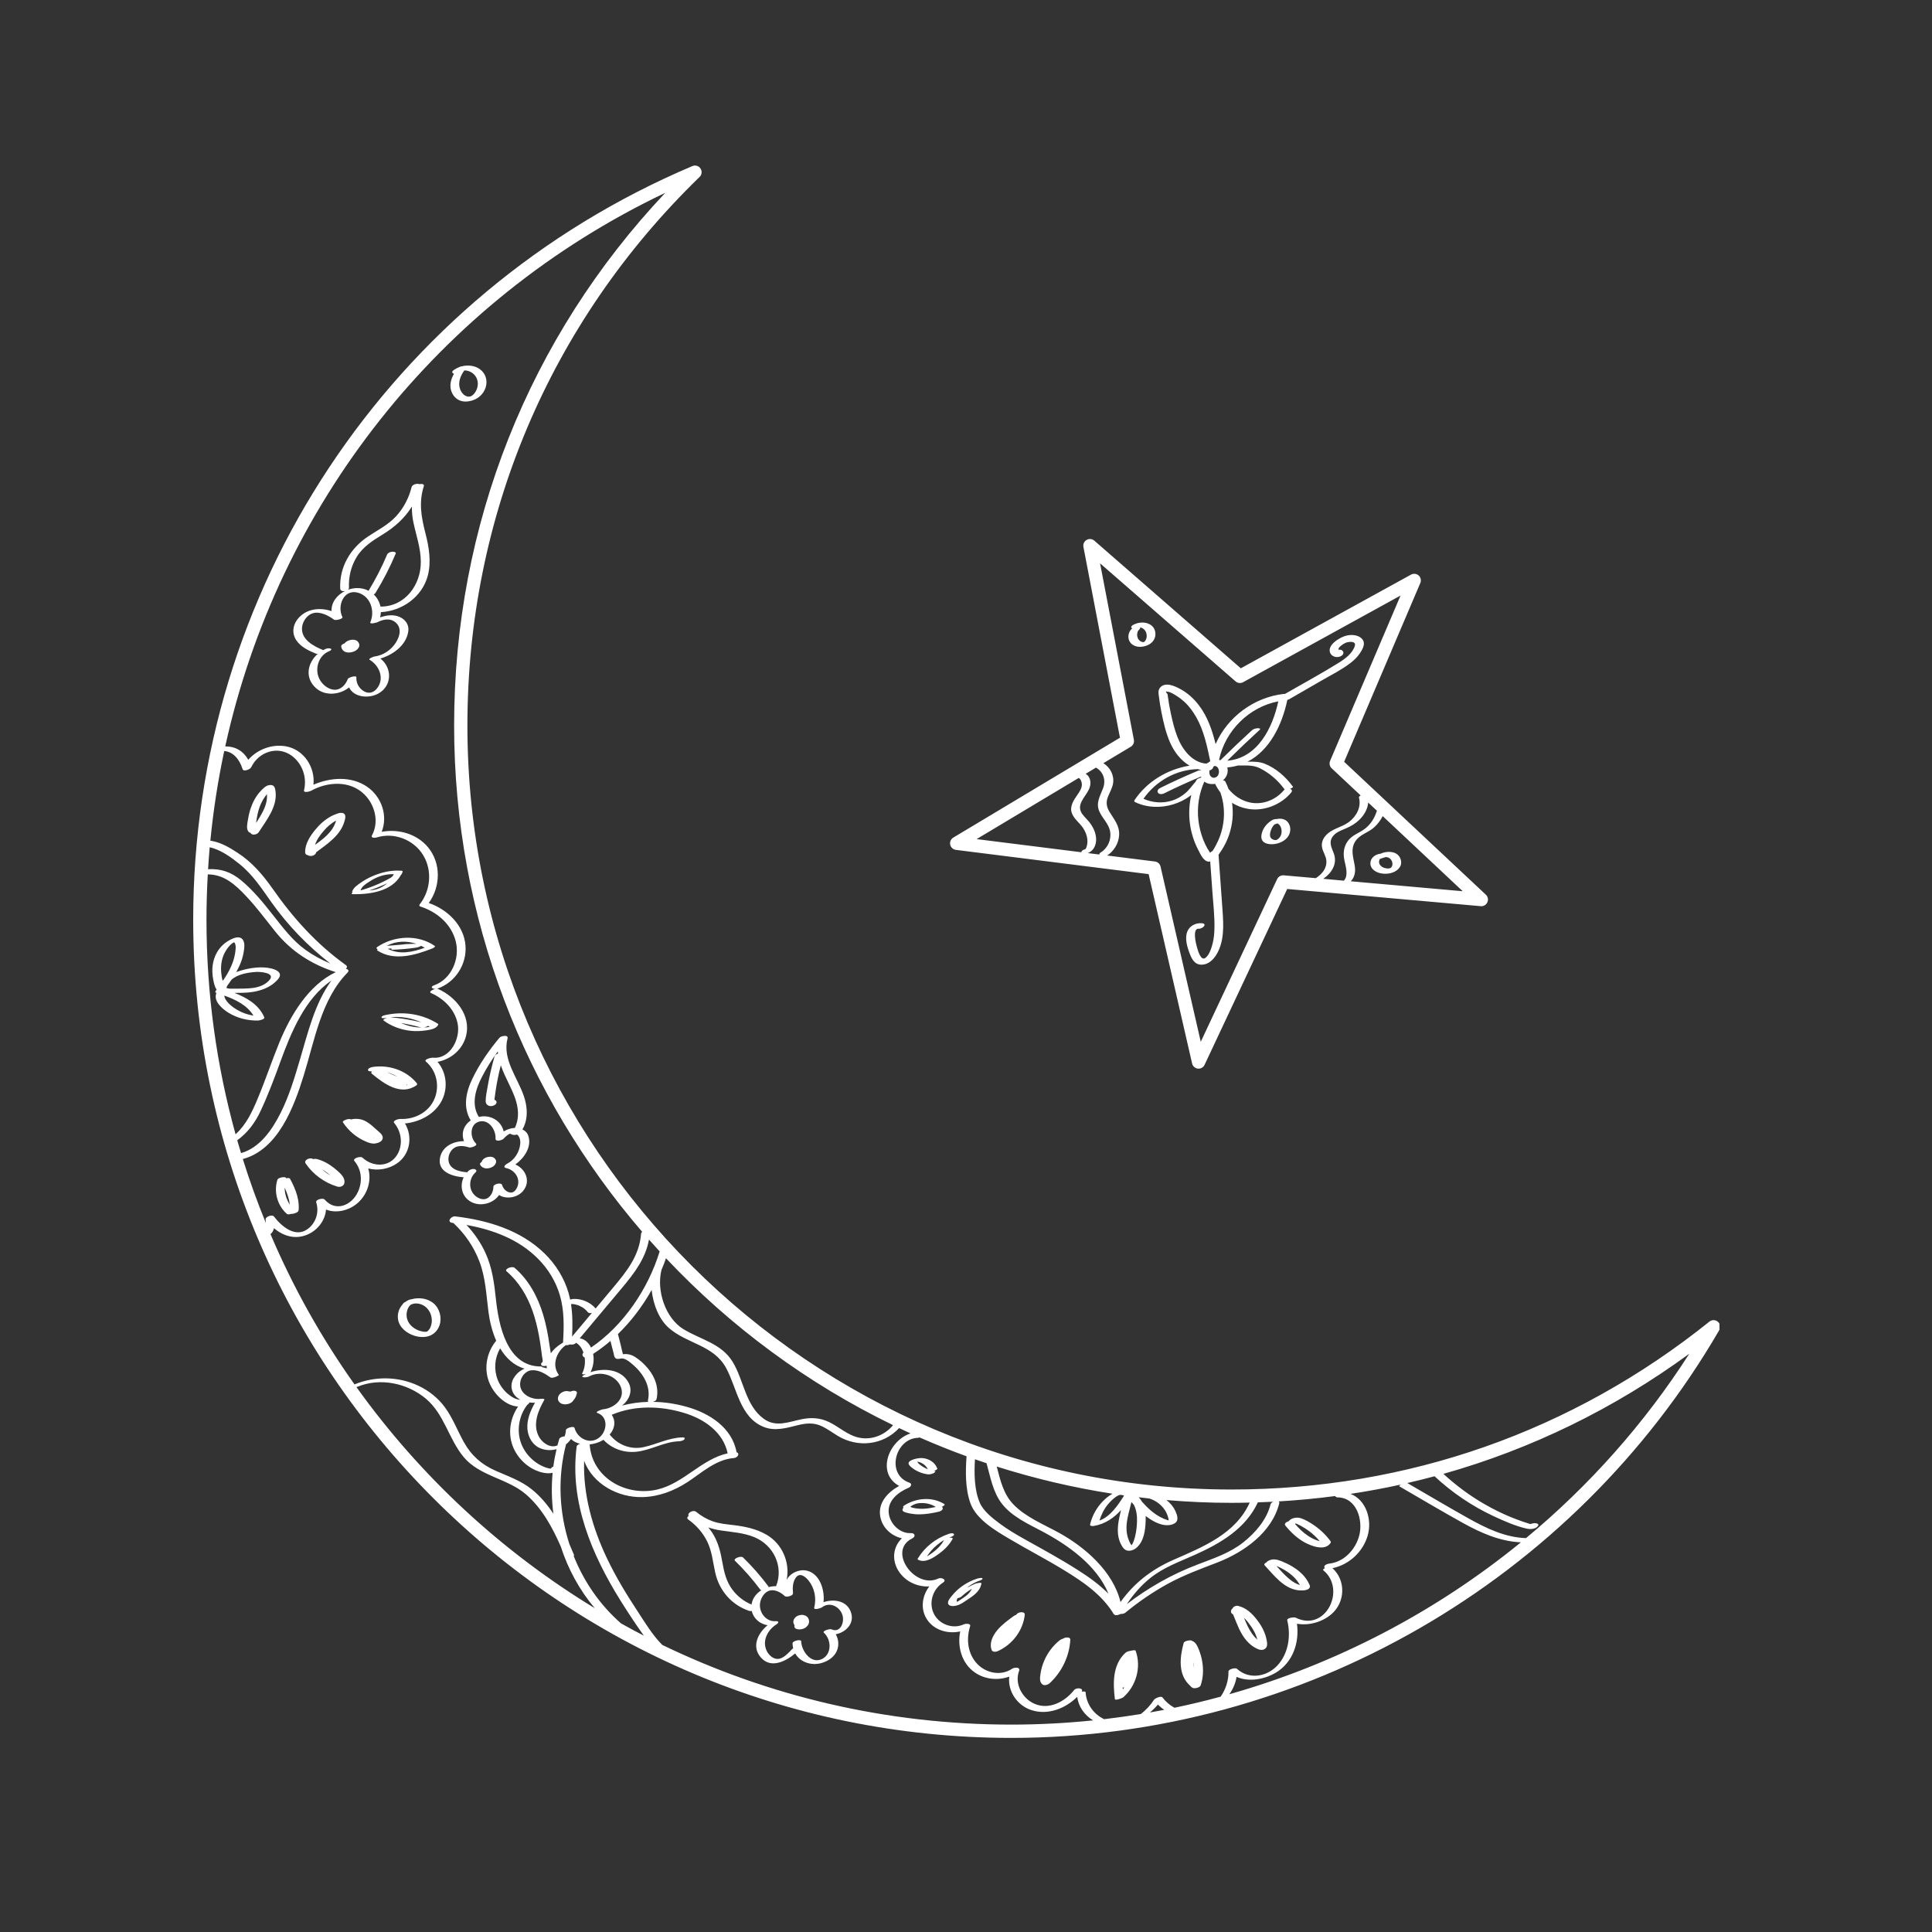 <svg xmlns="http://www.w3.org/2000/svg" xmlns:xlink="http://www.w3.org/1999/xlink" width="200" zoomAndPan="magnify" viewBox="0 0 150 150" height="200" preserveAspectRatio="xMidYMid meet" version="1.0"><rect x="0" y="0" width="150" height="150" fill="#333333" stroke="none"/><defs><clipPath id="2a818bfbbb"><path d="M 15 12.852 L 133.5 12.852 L 133.5 134.93 L 15 134.93 Z M 15 12.852 " clip-rule="nonzero"/></clipPath></defs><g clip-path="url(#2a818bfbbb)"><path fill="#ffffff" d="M 99.109 65.211 C 99.098 65.211 99.09 65.215 99.082 65.215 C 99.082 65.215 99.078 65.215 99.078 65.215 C 99.102 65.203 99.113 65.207 99.109 65.211 Z M 99.383 64.973 C 99.359 65.008 99.336 65.039 99.309 65.066 C 99.301 65.078 99.242 65.129 99.27 65.109 C 99.242 65.129 99.215 65.152 99.188 65.168 C 99.18 65.172 99.156 65.188 99.145 65.195 C 99.133 65.199 99.121 65.203 99.109 65.211 C 99.102 65.211 99.098 65.215 99.09 65.215 C 99.086 65.215 99.086 65.215 99.082 65.215 C 99.078 65.219 99.078 65.219 99.074 65.219 C 99.074 65.219 99.07 65.219 99.07 65.219 C 99.074 65.219 99.074 65.219 99.078 65.215 C 99.07 65.219 99.062 65.219 99.055 65.219 C 99.043 65.219 99.031 65.219 99.027 65.219 C 99.023 65.223 99.02 65.223 99.016 65.223 C 98.996 65.219 98.977 65.219 98.961 65.215 C 98.914 65.211 98.871 65.199 98.801 65.164 C 98.758 65.145 98.688 65.09 98.656 65.035 C 98.574 64.906 98.598 64.734 98.633 64.594 C 98.676 64.434 98.742 64.277 98.836 64.145 C 98.871 64.094 98.914 64.047 98.957 64.004 C 99.031 63.988 99.109 63.965 99.172 63.926 C 99.266 63.969 99.359 64.055 99.414 64.16 C 99.539 64.41 99.539 64.738 99.383 64.973 Z M 99.07 65.219 Z M 99.496 63.57 C 99.379 63.555 99.246 63.562 99.121 63.59 C 98.992 63.586 98.84 63.629 98.75 63.684 C 98.379 63.914 98.082 64.254 97.969 64.684 C 97.914 64.895 97.898 65.121 98.039 65.301 C 98.164 65.457 98.391 65.523 98.582 65.539 C 99.07 65.582 99.641 65.402 99.957 65.012 C 100.211 64.699 100.258 64.238 100.035 63.898 C 99.914 63.711 99.719 63.598 99.496 63.57 Z M 108.109 67.035 C 108.113 67.082 108.113 67.066 108.109 67.102 C 108.105 67.133 108.102 67.164 108.094 67.195 C 108.09 67.211 108.066 67.277 108.082 67.242 C 108.074 67.258 108.062 67.277 108.055 67.289 C 108.055 67.297 108.039 67.316 108.031 67.328 C 108.027 67.332 108.02 67.34 108.016 67.344 C 108.012 67.352 108 67.359 107.992 67.367 C 107.988 67.371 107.988 67.371 107.984 67.375 C 107.984 67.371 107.973 67.383 107.961 67.391 C 107.949 67.395 107.934 67.398 107.922 67.406 C 107.91 67.406 107.879 67.414 107.867 67.418 C 107.855 67.422 107.848 67.422 107.84 67.422 C 107.824 67.426 107.809 67.426 107.793 67.43 C 107.793 67.43 107.793 67.43 107.789 67.43 C 107.758 67.43 107.73 67.43 107.699 67.426 C 107.684 67.426 107.668 67.426 107.652 67.422 C 107.648 67.422 107.645 67.422 107.645 67.422 C 107.641 67.422 107.641 67.422 107.641 67.422 C 107.578 67.41 107.516 67.395 107.453 67.375 C 107.445 67.371 107.414 67.359 107.402 67.352 C 107.367 67.34 107.336 67.32 107.305 67.301 C 107.309 67.305 107.285 67.285 107.273 67.281 C 107.266 67.273 107.242 67.254 107.246 67.258 C 107.223 67.238 107.203 67.219 107.184 67.195 C 107.137 67.145 107.117 67.117 107.094 67.055 C 107.082 67.023 107.074 66.988 107.07 66.957 C 107.07 66.945 107.07 66.938 107.07 66.93 C 107.07 66.926 107.07 66.902 107.07 66.895 C 107.074 66.863 107.078 66.832 107.086 66.801 C 107.09 66.789 107.094 66.777 107.098 66.766 C 107.102 66.758 107.098 66.758 107.102 66.754 C 107.102 66.754 107.102 66.754 107.105 66.75 C 107.117 66.727 107.129 66.703 107.145 66.68 C 107.211 66.672 107.277 66.648 107.336 66.617 C 107.391 66.609 107.438 66.594 107.477 66.578 C 107.488 66.57 107.504 66.566 107.516 66.559 C 107.523 66.559 107.531 66.555 107.539 66.551 C 107.543 66.551 107.547 66.551 107.551 66.551 C 107.566 66.551 107.582 66.547 107.598 66.547 C 107.613 66.547 107.629 66.547 107.645 66.547 C 107.652 66.547 107.66 66.547 107.668 66.547 C 107.797 66.578 107.871 66.602 107.969 66.711 C 108.051 66.805 108.094 66.902 108.109 67.035 Z M 107.949 67.398 C 107.949 67.398 107.953 67.395 107.953 67.395 C 107.953 67.395 107.949 67.398 107.949 67.398 Z M 107.871 67.418 C 107.887 67.414 107.898 67.414 107.906 67.414 C 107.906 67.414 107.902 67.414 107.902 67.414 C 107.902 67.414 107.898 67.414 107.883 67.418 C 107.879 67.418 107.875 67.418 107.871 67.418 Z M 107.18 66.641 C 107.18 66.648 107.172 66.656 107.164 66.66 C 107.172 66.652 107.18 66.645 107.18 66.641 Z M 107.203 66.273 C 107.195 66.273 107.184 66.281 107.176 66.285 C 106.785 66.32 106.402 66.602 106.395 67.02 C 106.387 67.434 106.758 67.691 107.121 67.785 C 107.551 67.895 108.082 67.84 108.445 67.574 C 108.613 67.445 108.754 67.273 108.781 67.059 C 108.805 66.859 108.754 66.672 108.645 66.508 C 108.34 66.051 107.648 66.074 107.203 66.273 Z M 88.527 49.773 C 88.527 49.773 88.496 49.754 88.488 49.746 C 88.445 49.707 88.406 49.66 88.371 49.609 C 88.316 49.508 88.289 49.395 88.285 49.281 C 88.289 49.195 88.305 49.109 88.336 49.027 C 88.34 49.02 88.344 49.012 88.348 49.004 C 88.348 49.004 88.348 49.004 88.352 49 C 88.363 48.98 88.375 48.961 88.387 48.945 C 88.395 48.934 88.398 48.926 88.406 48.922 C 88.402 48.922 88.402 48.926 88.398 48.926 C 88.402 48.926 88.406 48.922 88.406 48.918 C 88.422 48.895 88.422 48.902 88.414 48.914 C 88.426 48.902 88.445 48.883 88.457 48.871 C 88.492 48.844 88.539 48.785 88.523 48.73 C 88.52 48.723 88.516 48.715 88.508 48.707 C 88.512 48.707 88.512 48.707 88.512 48.707 C 88.535 48.711 88.559 48.715 88.578 48.723 C 88.578 48.723 88.574 48.723 88.574 48.719 C 88.574 48.723 88.578 48.723 88.582 48.723 C 88.586 48.723 88.586 48.723 88.586 48.723 C 88.602 48.727 88.602 48.73 88.598 48.727 C 88.598 48.73 88.602 48.73 88.605 48.73 C 88.625 48.738 88.645 48.746 88.664 48.758 C 88.688 48.766 88.711 48.777 88.73 48.793 C 88.734 48.793 88.738 48.797 88.742 48.797 C 88.75 48.801 88.754 48.805 88.758 48.809 C 88.828 48.859 88.887 48.926 88.934 49 C 89 49.117 89.031 49.246 89.031 49.383 C 89.027 49.445 89.02 49.508 89.004 49.566 C 88.992 49.602 88.98 49.637 88.965 49.668 C 88.961 49.676 88.957 49.68 88.953 49.688 C 88.945 49.703 88.938 49.715 88.93 49.73 C 88.918 49.742 88.91 49.758 88.898 49.77 C 88.895 49.777 88.887 49.785 88.883 49.789 C 88.879 49.793 88.879 49.793 88.875 49.797 C 88.867 49.805 88.859 49.809 88.852 49.816 C 88.844 49.824 88.832 49.832 88.824 49.84 C 88.82 49.84 88.82 49.84 88.82 49.844 C 88.824 49.84 88.824 49.836 88.828 49.836 C 88.824 49.836 88.824 49.84 88.82 49.84 C 88.816 49.844 88.812 49.844 88.809 49.848 C 88.809 49.848 88.809 49.848 88.805 49.848 C 88.805 49.848 88.801 49.848 88.797 49.852 C 88.793 49.852 88.789 49.852 88.785 49.852 C 88.781 49.852 88.773 49.852 88.77 49.852 C 88.773 49.852 88.773 49.852 88.777 49.852 C 88.766 49.852 88.754 49.852 88.742 49.852 C 88.742 49.852 88.742 49.852 88.738 49.852 C 88.727 49.848 88.715 49.848 88.703 49.848 C 88.688 49.844 88.672 49.836 88.652 49.836 C 88.648 49.832 88.645 49.832 88.641 49.828 C 88.609 49.82 88.582 49.805 88.551 49.789 C 88.543 49.785 88.535 49.781 88.527 49.773 Z M 88.828 49.844 C 88.832 49.844 88.832 49.844 88.836 49.844 C 88.832 49.844 88.832 49.844 88.828 49.844 Z M 88.809 49.848 Z M 88.816 49.848 Z M 88.816 49.844 C 88.816 49.844 88.816 49.844 88.82 49.844 C 88.82 49.844 88.82 49.84 88.82 49.84 C 88.82 49.844 88.82 49.844 88.816 49.844 Z M 89.66 49.52 C 89.773 49.191 89.684 48.789 89.41 48.57 C 89 48.238 88.395 48.281 87.953 48.527 C 87.867 48.574 87.75 48.719 87.895 48.777 C 87.898 48.781 87.902 48.781 87.91 48.781 C 87.648 49.004 87.535 49.379 87.656 49.703 C 87.793 50.07 88.184 50.238 88.559 50.219 C 89.016 50.195 89.5 49.98 89.66 49.52 Z M 88.406 48.922 C 88.406 48.918 88.406 48.918 88.406 48.918 C 88.41 48.918 88.41 48.914 88.414 48.914 C 88.41 48.918 88.41 48.918 88.406 48.922 Z M 88.828 49.836 C 88.855 49.809 88.844 49.824 88.828 49.836 Z M 88.598 48.727 C 88.59 48.727 88.586 48.727 88.578 48.723 C 88.578 48.723 88.582 48.723 88.582 48.723 C 88.586 48.727 88.59 48.727 88.598 48.727 Z M 88.777 49.852 C 88.785 49.852 88.793 49.848 88.809 49.848 C 88.805 49.848 88.801 49.848 88.797 49.852 C 88.793 49.852 88.789 49.852 88.785 49.852 C 88.781 49.852 88.781 49.852 88.777 49.852 Z M 90.633 53.707 C 90.832 53.691 91.18 53.922 91.336 54.02 C 91.555 54.152 91.754 54.309 91.941 54.477 C 92.32 54.824 92.629 55.246 92.879 55.688 C 93.473 56.734 93.719 57.938 93.965 59.102 C 93.906 59.133 93.855 59.176 93.801 59.219 C 93.75 59.238 93.695 59.262 93.648 59.289 C 92.539 59.195 91.777 58.168 91.402 57.184 C 91.188 56.625 91.043 56.039 90.918 55.453 C 90.855 55.168 90.801 54.879 90.75 54.59 C 90.723 54.418 90.707 54.238 90.672 54.07 C 90.664 54.012 90.656 53.953 90.648 53.895 C 90.488 53.703 90.48 53.641 90.633 53.707 Z M 99.246 54.453 C 98.801 56.531 97.633 58.867 95.285 59.062 C 96.109 58.246 96.949 57.445 97.805 56.66 C 97.922 56.555 97.707 56.535 97.645 56.539 C 97.492 56.547 97.309 56.598 97.195 56.703 C 96.367 57.461 95.555 58.234 94.754 59.023 C 94.719 59.012 94.684 59.008 94.648 59 C 95.113 56.742 96.984 54.879 99.246 54.453 Z M 96.395 59.43 C 96.902 59.426 97.375 59.422 97.836 59.656 C 98.578 60.031 99.223 60.59 99.711 61.258 C 99.719 61.273 99.734 61.281 99.75 61.293 C 99.723 61.309 99.699 61.328 99.68 61.352 C 99.039 62.113 98.023 62.512 97.039 62.305 C 96.383 62.164 95.801 61.773 95.383 61.254 C 95.312 61.062 95.234 60.871 95.141 60.688 C 95.109 60.629 95.051 60.598 94.98 60.586 C 94.977 60.578 94.973 60.566 94.969 60.559 C 94.996 60.535 95.023 60.516 95.047 60.492 C 95.281 60.254 95.371 59.898 95.289 59.582 C 95.574 59.559 95.848 59.508 96.105 59.434 C 96.203 59.434 96.301 59.43 96.395 59.43 Z M 94.98 63.875 C 94.91 64.359 94.777 64.832 94.574 65.277 C 94.457 65.523 94.316 65.816 94.137 66.074 C 94.059 66.105 93.992 66.156 93.957 66.215 C 93.949 66.203 93.941 66.195 93.941 66.191 C 93.871 66.086 93.805 65.98 93.742 65.875 C 93.617 65.648 93.504 65.414 93.41 65.172 C 93.227 64.691 93.102 64.191 93.043 63.68 C 92.926 62.66 93.086 61.617 93.504 60.684 C 93.594 60.75 93.695 60.805 93.801 60.832 C 93.977 60.883 94.16 60.887 94.34 60.855 C 94.453 61.094 94.59 61.316 94.75 61.523 C 95.016 62.273 95.09 63.086 94.98 63.875 Z M 92.039 61.574 C 91.738 61.832 91.391 62.031 91.016 62.152 C 90.277 62.391 89.48 62.328 88.777 62.016 C 89.742 60.641 91.301 59.758 92.98 59.715 C 93.07 59.738 93.16 59.762 93.25 59.777 C 93.25 59.785 93.246 59.789 93.246 59.797 C 93.16 59.793 93.074 59.816 93.004 59.844 C 92.008 60.258 91.027 60.707 90.062 61.188 C 89.934 61.25 89.809 61.41 89.906 61.547 C 90.004 61.688 90.23 61.672 90.363 61.605 C 91.309 61.137 92.27 60.699 93.242 60.293 C 93.25 60.316 93.258 60.34 93.27 60.363 C 93.219 60.375 93.176 60.395 93.129 60.414 C 93.02 60.441 92.914 60.504 92.875 60.59 C 92.863 60.617 92.852 60.645 92.84 60.672 C 92.57 60.973 92.348 61.312 92.039 61.574 Z M 94.312 60.383 C 94.309 60.383 94.309 60.383 94.309 60.383 C 94.289 60.387 94.258 60.387 94.262 60.387 C 94.254 60.387 94.242 60.387 94.234 60.387 C 94.258 60.387 94.27 60.383 94.277 60.383 C 94.281 60.383 94.293 60.383 94.312 60.383 Z M 94.328 59.461 C 94.32 59.465 94.32 59.465 94.316 59.465 C 94.32 59.465 94.324 59.465 94.328 59.461 Z M 94.309 59.457 C 94.309 59.457 94.305 59.461 94.301 59.461 C 94.305 59.457 94.312 59.453 94.316 59.449 C 94.312 59.453 94.312 59.453 94.309 59.457 Z M 94.488 60.289 C 94.523 60.254 94.508 60.273 94.488 60.289 Z M 94.023 60.297 C 94.035 60.305 94.031 60.305 94.023 60.297 Z M 94.18 60.379 C 94.164 60.375 94.148 60.371 94.137 60.367 C 94.117 60.359 94.102 60.352 94.082 60.344 C 94.094 60.348 94.094 60.348 94.102 60.352 C 94.098 60.348 94.09 60.348 94.086 60.344 C 94.062 60.328 94.039 60.309 94.02 60.293 C 94.012 60.285 94.008 60.281 94.004 60.277 C 93.992 60.266 93.98 60.254 93.973 60.238 C 93.961 60.223 93.953 60.203 93.941 60.188 C 93.918 60.129 93.902 60.066 93.895 60.004 C 93.891 59.949 93.895 59.895 93.902 59.844 C 93.906 59.828 93.906 59.82 93.91 59.809 C 94.082 59.777 94.188 59.652 94.203 59.531 C 94.23 59.516 94.258 59.496 94.281 59.477 C 94.262 59.48 94.262 59.477 94.277 59.473 C 94.277 59.473 94.277 59.473 94.281 59.473 C 94.281 59.473 94.281 59.477 94.281 59.477 C 94.285 59.473 94.285 59.473 94.285 59.473 C 94.289 59.473 94.293 59.473 94.293 59.469 C 94.293 59.469 94.293 59.473 94.293 59.473 C 94.293 59.473 94.297 59.469 94.297 59.469 C 94.301 59.469 94.301 59.469 94.301 59.469 C 94.305 59.469 94.309 59.469 94.309 59.465 C 94.312 59.465 94.312 59.469 94.312 59.469 C 94.312 59.469 94.309 59.469 94.309 59.469 C 94.312 59.469 94.312 59.469 94.316 59.469 C 94.328 59.469 94.344 59.469 94.355 59.473 C 94.387 59.484 94.418 59.496 94.453 59.508 C 94.434 59.5 94.426 59.496 94.418 59.496 C 94.43 59.5 94.441 59.504 94.453 59.512 C 94.469 59.52 94.48 59.531 94.496 59.543 C 94.496 59.543 94.5 59.543 94.5 59.547 C 94.508 59.559 94.531 59.578 94.539 59.59 C 94.559 59.613 94.574 59.641 94.59 59.668 C 94.613 59.73 94.629 59.797 94.637 59.863 C 94.641 59.895 94.641 59.93 94.637 59.961 C 94.637 59.969 94.621 60.062 94.617 60.082 C 94.613 60.09 94.609 60.098 94.605 60.105 C 94.598 60.125 94.59 60.145 94.582 60.164 C 94.57 60.184 94.562 60.199 94.555 60.219 C 94.551 60.219 94.551 60.219 94.551 60.219 C 94.531 60.246 94.508 60.266 94.488 60.289 C 94.484 60.293 94.48 60.297 94.48 60.297 C 94.473 60.305 94.461 60.312 94.453 60.316 C 94.414 60.332 94.375 60.352 94.344 60.371 C 94.332 60.375 94.32 60.379 94.312 60.379 C 94.285 60.383 94.258 60.383 94.234 60.387 C 94.215 60.387 94.199 60.383 94.18 60.379 Z M 90.172 55.289 C 90.332 56.09 90.516 56.906 90.848 57.656 C 91.176 58.398 91.688 59.055 92.355 59.445 C 90.648 59.719 89.047 60.68 88.086 62.121 C 88.043 62.188 88.055 62.238 88.125 62.273 C 89.043 62.719 90.129 62.746 91.094 62.449 C 91.578 62.301 92.035 62.074 92.434 61.766 C 92.453 61.75 92.473 61.734 92.492 61.719 C 92.16 63.152 92.344 64.688 93.039 66 C 93.207 66.324 93.445 66.902 93.875 66.898 C 93.902 66.898 93.934 66.891 93.961 66.883 C 94.02 67.668 94.074 68.449 94.129 69.234 C 94.195 70.172 94.309 71.121 94.289 72.062 C 94.281 72.445 94.25 72.832 94.16 73.207 C 94.074 73.555 93.898 74.156 93.582 74.375 C 93.219 74.629 93 73.773 92.926 73.52 C 92.855 73.289 92.555 72.059 93.07 72.105 C 93.359 72.129 93.773 71.719 93.316 71.68 C 92.844 71.637 92.359 71.875 92.18 72.332 C 91.973 72.859 92.172 73.527 92.367 74.031 C 92.535 74.473 92.762 74.906 93.297 74.898 C 93.805 74.895 94.195 74.523 94.445 74.113 C 95.062 73.094 95 71.84 94.918 70.699 C 94.82 69.25 94.715 67.805 94.609 66.363 C 94.691 66.242 94.77 66.125 94.832 66.031 C 95.309 65.309 95.602 64.461 95.688 63.602 C 95.727 63.176 95.715 62.75 95.656 62.332 C 96.027 62.562 96.441 62.723 96.879 62.797 C 98.113 63.012 99.441 62.496 100.238 61.543 C 100.367 61.391 100.293 61.289 100.16 61.246 C 100.301 61.191 100.41 61.117 100.383 61.078 C 99.824 60.312 99.066 59.637 98.176 59.289 C 97.762 59.129 97.301 59.129 96.859 59.137 C 98.582 58.258 99.551 56.258 99.949 54.336 C 99.996 54.328 100.051 54.316 100.098 54.285 C 100.945 53.797 101.789 53.309 102.637 52.82 C 103.371 52.398 104.152 52.008 104.828 51.492 C 105.105 51.281 105.371 51.031 105.57 50.738 C 105.75 50.473 106.008 50.051 105.836 49.73 C 105.676 49.418 105.27 49.301 104.941 49.301 C 104.555 49.297 104.176 49.449 103.855 49.66 C 103.562 49.852 103.164 50.191 103.246 50.594 C 103.324 50.984 103.816 51.125 104.137 50.926 C 104.48 50.711 104.23 50.371 103.934 50.453 C 103.914 50.426 103.91 50.391 103.93 50.352 C 103.949 50.27 104.043 50.195 104.102 50.145 C 104.211 50.051 104.332 49.973 104.461 49.914 C 104.668 49.82 105.316 49.73 105.188 50.148 C 105.004 50.742 104.426 51.156 103.922 51.469 C 102.574 52.309 101.168 53.066 99.793 53.859 C 99.781 53.867 99.773 53.875 99.766 53.879 C 99.734 53.875 99.703 53.871 99.676 53.875 C 97.352 54.137 95.309 55.664 94.379 57.77 C 94.113 56.691 93.754 55.629 93.07 54.742 C 92.676 54.227 92.184 53.781 91.605 53.477 C 91.195 53.262 90.5 52.938 90.098 53.355 C 89.898 53.566 89.941 53.809 89.977 54.074 C 90.027 54.48 90.094 54.887 90.172 55.289 Z M 94.293 59.473 C 94.293 59.473 94.297 59.473 94.301 59.469 C 94.281 59.484 94.27 59.496 94.293 59.473 Z M 94.301 59.469 C 94.305 59.469 94.305 59.469 94.309 59.469 C 94.305 59.469 94.301 59.469 94.301 59.469 Z M 94.418 59.496 C 94.41 59.492 94.414 59.492 94.418 59.496 Z M 94.277 60.383 C 94.285 60.383 94.277 60.387 94.262 60.387 C 94.262 60.387 94.266 60.387 94.277 60.383 Z M 94.285 59.477 C 94.281 59.477 94.281 59.477 94.281 59.477 C 94.281 59.477 94.281 59.477 94.285 59.477 Z M 94.285 59.473 C 94.289 59.473 94.289 59.473 94.293 59.473 C 94.289 59.473 94.289 59.473 94.285 59.473 Z M 94.102 60.352 C 94.137 60.363 94.121 60.359 94.102 60.352 Z M 94.285 59.477 C 94.285 59.477 94.285 59.473 94.285 59.473 C 94.285 59.473 94.285 59.477 94.285 59.477 Z M 37.422 83.602 C 37.777 82.914 38.191 82.262 38.648 81.637 C 38.652 81.691 38.656 81.746 38.664 81.801 C 38.535 81.836 38.426 81.922 38.387 82.055 C 38.172 82.805 37.996 83.57 37.863 84.344 C 37.801 84.703 37.715 85.086 37.707 85.457 C 37.695 85.875 38.129 85.988 38.438 85.773 C 38.555 85.691 38.605 85.523 38.473 85.43 C 38.449 85.41 38.422 85.406 38.395 85.395 C 38.383 85.328 38.402 85.246 38.414 85.176 C 38.434 85.016 38.457 84.859 38.48 84.699 C 38.523 84.402 38.574 84.105 38.633 83.812 C 38.703 83.441 38.789 83.074 38.883 82.711 C 39.062 83.234 39.312 83.738 39.551 84.234 C 39.824 84.797 40.086 85.379 40.18 86 C 40.223 86.281 40.23 86.566 40.191 86.848 C 40.168 87.012 40.133 87.172 40.074 87.328 C 40.062 87.355 40.016 87.48 39.973 87.574 C 39.965 87.574 39.961 87.574 39.953 87.574 C 39.645 87.586 39.363 87.691 39.105 87.844 C 38.914 87.004 38.062 86.508 37.172 86.719 C 37.172 86.715 37.172 86.715 37.172 86.711 C 36.559 85.723 36.93 84.551 37.422 83.602 Z M 40.391 88.82 C 40.328 89.453 39.938 90.07 39.363 90.355 C 39.23 90.422 39.027 90.633 39.293 90.688 C 39.906 90.812 40.391 91.418 40.199 92.055 C 40.121 92.312 39.93 92.617 39.633 92.59 C 39.316 92.559 39.066 92.293 38.984 92.004 C 38.918 91.777 38.312 91.926 38.309 92.133 C 38.301 92.465 38.172 92.797 37.895 92.996 C 37.594 93.211 37.207 93.086 36.941 92.875 C 36.348 92.406 36.379 91.504 36.922 91.02 C 37.035 90.918 36.984 90.812 36.859 90.773 C 36.711 90.723 36.492 90.801 36.383 90.898 C 36.34 90.938 36.305 90.977 36.27 91.016 C 35.652 90.969 34.859 90.785 34.816 90.043 C 34.797 89.719 34.957 89.348 35.223 89.152 C 35.574 88.895 36.039 88.965 36.426 89.086 C 36.547 89.125 37.141 88.957 36.941 88.766 C 36.477 88.312 36.457 87.285 37.199 87.082 C 37.957 86.871 38.516 87.742 38.473 88.402 C 38.457 88.68 38.977 88.527 39.082 88.422 C 39.227 88.27 39.402 88.094 39.605 88.012 C 39.613 88.023 39.629 88.035 39.648 88.043 C 39.832 88.137 39.996 88.137 40.141 88.082 C 40.355 88.246 40.418 88.547 40.391 88.82 Z M 36.547 86.988 C 36.309 87.152 36.117 87.371 36.012 87.648 C 35.895 87.957 35.906 88.297 36.027 88.598 C 35.207 88.605 34.367 88.984 34.172 89.844 C 33.914 90.977 35.117 91.34 36 91.406 C 35.648 92.137 35.891 93.062 36.75 93.395 C 37.453 93.668 38.336 93.387 38.75 92.781 C 39.297 93.133 40.164 92.992 40.602 92.477 C 41.242 91.719 40.812 90.758 40.012 90.41 C 40.703 89.914 41.297 89.047 41.023 88.199 C 40.945 87.953 40.77 87.785 40.559 87.688 C 40.66 87.523 40.738 87.336 40.785 87.172 C 40.984 86.512 40.898 85.785 40.684 85.137 C 40.195 83.664 38.984 82.266 39.406 80.621 C 39.488 80.309 38.895 80.434 38.789 80.559 C 37.969 81.535 37.227 82.605 36.672 83.758 C 36.18 84.777 35.922 85.969 36.547 86.988 Z M 38.504 90.09 C 38.535 90.184 38.512 90.273 38.469 90.359 C 38.426 90.453 38.336 90.531 38.25 90.586 C 38.105 90.672 37.922 90.727 37.75 90.715 C 37.637 90.703 37.527 90.676 37.434 90.605 C 37.359 90.555 37.305 90.492 37.27 90.406 C 37.246 90.348 37.301 90.289 37.336 90.254 C 37.355 90.234 37.375 90.227 37.398 90.211 C 37.418 90.129 37.465 90.055 37.527 89.996 C 37.672 89.867 37.863 89.812 38.047 89.809 C 38.145 89.805 38.258 89.828 38.34 89.883 C 38.414 89.938 38.477 90 38.504 90.09 Z M 36.262 28.781 C 36.363 28.801 36.422 28.82 36.516 28.867 C 36.875 29.035 37.098 29.391 37.098 29.789 C 37.098 29.98 37.047 30.188 36.953 30.359 C 36.91 30.441 36.844 30.535 36.789 30.594 C 36.77 30.617 36.723 30.656 36.695 30.68 C 36.688 30.688 36.672 30.699 36.664 30.703 C 36.645 30.719 36.621 30.73 36.598 30.746 C 36.594 30.75 36.59 30.75 36.586 30.754 C 36.582 30.754 36.578 30.754 36.57 30.758 C 36.582 30.754 36.492 30.785 36.52 30.777 C 36.496 30.785 36.457 30.793 36.406 30.797 C 36.301 30.801 36.199 30.762 36.105 30.707 C 35.922 30.602 35.793 30.41 35.723 30.215 C 35.535 29.703 35.746 29.184 36.047 28.762 C 36.043 28.762 36.129 28.762 36.148 28.762 C 36.16 28.766 36.164 28.766 36.172 28.766 C 36.176 28.766 36.18 28.766 36.191 28.766 C 36.215 28.773 36.238 28.777 36.262 28.781 Z M 35.043 30.379 C 35.141 30.652 35.32 30.887 35.57 31.031 C 35.922 31.238 36.371 31.199 36.742 31.066 C 37.27 30.883 37.684 30.41 37.758 29.852 C 37.832 29.309 37.574 28.812 37.09 28.559 C 36.73 28.375 36.305 28.34 35.906 28.43 C 35.816 28.438 35.723 28.461 35.641 28.508 C 35.473 28.574 35.316 28.664 35.176 28.773 C 35.066 28.863 35.109 28.984 35.242 29.012 C 35.242 29.012 35.246 29.012 35.25 29.012 C 35.012 29.43 34.879 29.914 35.043 30.379 Z M 33.516 102.691 C 33.484 102.926 33.398 103.176 33.219 103.332 C 33.18 103.367 33.172 103.375 33.137 103.387 C 33.152 103.383 33.074 103.398 33.059 103.398 C 32.922 103.406 32.797 103.383 32.664 103.348 C 32.207 103.227 31.766 102.898 31.617 102.434 C 31.539 102.188 31.551 101.926 31.633 101.684 C 31.668 101.582 31.73 101.473 31.789 101.398 C 31.805 101.383 31.82 101.367 31.832 101.355 C 31.84 101.348 31.883 101.309 31.895 101.297 C 31.938 101.273 31.918 101.285 31.906 101.293 C 31.934 101.277 31.965 101.266 31.992 101.254 C 32.004 101.25 32.031 101.242 32.039 101.238 C 32.129 101.211 32.23 101.195 32.332 101.199 C 32.559 101.207 32.789 101.281 32.984 101.422 C 33.375 101.699 33.578 102.223 33.516 102.691 Z M 33.664 101.191 C 33.191 100.797 32.527 100.711 31.941 100.875 C 31.867 100.883 31.789 100.906 31.738 100.926 C 31.645 100.969 31.559 101.02 31.477 101.078 C 31.441 101.098 31.402 101.117 31.367 101.141 C 31.32 101.176 31.27 101.227 31.25 101.281 C 30.977 101.582 30.84 101.996 30.902 102.422 C 31 103.078 31.59 103.527 32.188 103.711 C 32.578 103.828 33.031 103.855 33.41 103.688 C 33.758 103.539 34.004 103.242 34.125 102.891 C 34.328 102.305 34.133 101.59 33.664 101.191 Z M 62.23 125.871 C 62.223 125.871 62.211 125.867 62.199 125.867 C 62.211 125.867 62.223 125.867 62.234 125.867 C 62.234 125.867 62.234 125.871 62.23 125.871 Z M 62.785 125.711 C 62.762 125.66 62.742 125.609 62.707 125.57 C 62.656 125.516 62.617 125.48 62.555 125.449 C 62.492 125.418 62.434 125.398 62.363 125.387 C 62.324 125.379 62.281 125.379 62.242 125.379 C 62.223 125.379 62.207 125.379 62.188 125.383 C 62.043 125.398 61.898 125.445 61.785 125.543 C 61.719 125.602 61.68 125.648 61.637 125.727 C 61.629 125.738 61.625 125.754 61.621 125.77 C 61.609 125.805 61.598 125.84 61.594 125.879 C 61.59 125.934 61.598 125.996 61.617 126.047 C 61.633 126.098 61.66 126.148 61.691 126.191 C 61.676 126.23 61.664 126.277 61.68 126.32 C 61.703 126.387 61.754 126.441 61.824 126.465 C 61.879 126.484 61.941 126.5 62 126.504 C 62.098 126.508 62.176 126.504 62.27 126.484 C 62.289 126.48 62.305 126.477 62.324 126.469 C 62.367 126.453 62.41 126.441 62.453 126.418 C 62.508 126.391 62.562 126.355 62.605 126.316 C 62.672 126.254 62.715 126.203 62.762 126.125 C 62.785 126.078 62.801 126.023 62.809 125.973 C 62.82 125.918 62.816 125.859 62.809 125.805 C 62.805 125.773 62.797 125.742 62.785 125.711 Z M 64.555 126.5 C 64.434 126.441 63.805 126.621 63.969 126.77 C 64.555 127.293 64.602 128.438 63.805 128.812 C 62.949 129.215 62.219 128.156 62.203 127.418 C 62.199 127.258 61.527 127.375 61.531 127.602 C 61.535 127.734 61.555 127.859 61.582 127.977 C 61.543 128 61.508 128.023 61.48 128.055 C 61.199 128.348 60.773 128.836 60.32 128.797 C 59.945 128.766 59.641 128.441 59.5 128.113 C 59.168 127.336 59.633 126.516 60.305 126.102 C 60.473 126 60.473 125.848 60.242 125.867 C 59.418 125.941 58.828 125.07 59.043 124.312 C 59.141 123.953 59.418 123.551 59.809 123.48 C 59.961 123.453 60.117 123.469 60.266 123.516 C 60.297 123.531 60.332 123.543 60.371 123.551 C 60.578 123.633 60.77 123.766 60.922 123.914 C 61.043 124.035 61.59 123.902 61.57 123.699 C 61.535 123.309 61.535 122.887 61.75 122.543 C 62.055 122.043 62.5 122.371 62.777 122.715 C 63.25 123.297 63.398 124.094 63.215 124.816 C 63.156 125.047 63.746 124.848 63.812 124.797 C 64.402 124.336 65.18 124.715 65.402 125.379 C 65.586 125.934 65.258 126.82 64.555 126.5 Z M 58.547 124.023 C 58.438 124.207 58.375 124.395 58.348 124.578 C 57.766 124.336 57.258 123.941 56.875 123.438 C 56.383 122.793 56.215 122.043 56.078 121.262 C 55.949 120.527 55.781 119.832 55.41 119.184 C 55.289 118.973 55.145 118.777 54.996 118.59 C 55.309 118.695 55.637 118.777 55.973 118.824 C 56.855 118.953 57.734 119.004 58.566 119.344 C 60.066 119.965 60.863 121.633 60.254 123.152 C 60.059 123.148 59.863 123.172 59.672 123.223 C 59.672 123.199 59.668 123.18 59.652 123.156 C 59.055 122.359 58.398 121.613 57.688 120.918 C 57.531 120.766 56.898 121.016 57.059 121.172 C 57.773 121.867 58.43 122.617 59.023 123.41 C 59.043 123.438 59.074 123.453 59.117 123.461 C 58.891 123.602 58.695 123.789 58.547 124.023 Z M 60.898 123.27 C 60.895 123.27 60.895 123.266 60.891 123.266 C 60.895 123.258 60.898 123.254 60.898 123.246 C 60.898 123.254 60.898 123.262 60.898 123.27 Z M 63.938 124.391 C 64.043 123.445 63.656 122.199 62.664 121.949 C 62.199 121.828 61.656 122.012 61.316 122.336 C 61.215 122.434 61.137 122.539 61.078 122.652 C 61.348 121.293 60.73 119.848 59.488 119.141 C 58.719 118.699 57.84 118.516 56.965 118.41 C 56.418 118.344 55.867 118.301 55.344 118.117 C 54.863 117.949 54.434 117.695 54.043 117.375 C 53.824 117.195 53.328 117.461 53.465 117.699 C 53.355 117.777 53.312 117.887 53.438 117.977 C 54.062 118.418 54.582 119.012 54.918 119.703 C 55.281 120.457 55.348 121.277 55.527 122.082 C 55.836 123.492 56.793 124.605 58.168 125.07 C 58.223 125.09 58.293 125.086 58.363 125.07 C 58.492 125.633 58.973 126.09 59.598 126.18 C 58.832 126.805 58.316 127.867 59.102 128.719 C 59.867 129.551 60.988 129.004 61.738 128.371 C 62.148 129.098 63.102 129.383 63.953 129.062 C 64.438 128.883 64.879 128.535 65.027 128.023 C 65.141 127.633 65.082 127.223 64.887 126.883 C 65.633 126.746 66.305 126.102 66.102 125.293 C 65.848 124.293 64.797 124.109 63.938 124.391 Z M 26.492 50.188 C 26.488 50.129 26.516 50.09 26.559 50.051 C 26.609 50.004 26.68 49.977 26.746 49.957 C 26.82 49.855 26.941 49.777 27.055 49.734 C 27.234 49.664 27.445 49.637 27.629 49.707 C 27.73 49.75 27.797 49.82 27.852 49.914 C 27.895 49.988 27.906 50.078 27.891 50.164 C 27.871 50.27 27.797 50.363 27.719 50.434 C 27.609 50.535 27.457 50.602 27.312 50.633 C 27.148 50.668 26.977 50.68 26.816 50.617 C 26.641 50.551 26.504 50.375 26.492 50.188 Z M 23.453 48.691 C 23.5 48.242 23.832 47.754 24.273 47.617 C 24.836 47.441 25.496 47.785 25.93 48.109 C 26.035 48.191 26.664 48.062 26.582 47.898 C 26.152 47.035 26.695 45.691 27.816 46.023 C 28.777 46.312 29.121 47.441 28.754 48.309 C 28.676 48.496 29.238 48.34 29.285 48.316 C 29.754 48.082 30.293 47.961 30.723 48.332 C 31.09 48.648 31.094 49.113 30.918 49.535 C 30.602 50.293 29.887 50.863 29.078 50.969 C 29.039 50.973 28.547 51.137 28.703 51.23 C 29.414 51.652 29.832 52.578 29.355 53.332 C 29.059 53.801 28.586 53.934 28.133 53.586 C 27.812 53.344 27.648 52.977 27.668 52.578 C 27.676 52.418 27.051 52.586 27 52.723 C 26.836 53.164 26.453 53.586 25.941 53.551 C 25.48 53.52 25.059 53.172 24.836 52.785 C 24.395 52.02 24.691 50.918 25.531 50.57 C 25.969 50.387 25.562 50.266 25.289 50.379 C 25.223 50.406 25.156 50.441 25.09 50.477 C 25.09 50.473 25.09 50.473 25.09 50.473 C 24.348 50.172 23.348 49.645 23.453 48.691 Z M 27.094 45.637 C 27.055 44.789 27.254 43.957 27.699 43.234 C 28.184 42.445 28.934 41.973 29.707 41.5 C 30.648 40.926 31.434 40.215 31.98 39.328 C 31.973 39.719 32.008 40.113 32.086 40.508 C 32.301 41.547 32.668 42.539 32.672 43.613 C 32.684 45.422 31.438 47.109 29.539 47.094 C 29.465 46.73 29.281 46.402 29.016 46.152 C 29.07 46.121 29.117 46.09 29.148 46.043 C 29.75 45.066 30.277 44.043 30.723 42.98 C 30.781 42.84 30.5 42.828 30.43 42.836 C 30.285 42.855 30.109 42.922 30.051 43.066 C 29.645 44.035 29.16 44.969 28.617 45.867 C 28.34 45.723 28.02 45.645 27.664 45.66 C 27.445 45.668 27.227 45.715 27.016 45.789 C 27.066 45.746 27.094 45.695 27.094 45.637 Z M 24.539 50.754 C 24.57 50.766 24.621 50.766 24.676 50.758 C 23.887 51.445 23.621 52.625 24.543 53.434 C 25.254 54.062 26.391 53.949 27.105 53.371 C 27.473 54.152 28.66 54.27 29.414 53.824 C 30.469 53.199 30.434 51.832 29.535 51.129 C 30.543 50.828 31.551 50.082 31.699 49.016 C 31.781 48.426 31.375 47.977 30.828 47.828 C 30.395 47.711 29.938 47.785 29.512 47.93 C 29.547 47.793 29.566 47.66 29.57 47.527 C 31.223 47.438 32.77 46.348 33.211 44.707 C 33.5 43.617 33.305 42.457 33.027 41.387 C 32.707 40.137 32.504 39.008 32.906 37.742 C 32.957 37.586 32.754 37.547 32.559 37.59 C 32.387 37.512 32.008 37.613 31.957 37.816 C 31.746 38.664 31.336 39.453 30.742 40.094 C 30.125 40.758 29.332 41.152 28.586 41.645 C 27.211 42.555 26.336 44.023 26.414 45.699 C 26.422 45.867 26.602 45.922 26.773 45.895 C 26.16 46.199 25.711 46.773 25.742 47.445 C 24.801 47.129 23.699 47.266 23.07 48.117 C 22.719 48.594 22.664 49.199 23 49.703 C 23.352 50.234 23.969 50.52 24.539 50.754 Z M 71.062 113.473 C 71.066 113.473 71.066 113.473 71.066 113.473 C 71.055 113.477 71.043 113.477 71.035 113.477 C 71.039 113.477 71.055 113.477 71.062 113.473 Z M 71.703 113.68 C 71.848 113.785 71.961 113.914 72.039 114.066 C 71.984 114.047 71.93 114.031 71.879 114.004 C 71.77 113.953 71.668 113.891 71.566 113.824 C 71.469 113.754 71.359 113.68 71.277 113.586 C 71.254 113.559 71.234 113.52 71.223 113.48 C 71.398 113.512 71.559 113.578 71.703 113.68 Z M 72.008 114.465 C 72.164 114.488 72.34 114.445 72.48 114.379 C 72.523 114.355 72.719 114.234 72.562 114.211 C 72.543 114.207 72.523 114.203 72.504 114.199 C 72.57 114.18 72.637 114.156 72.691 114.117 C 72.719 114.102 72.785 114.062 72.773 114.023 C 72.602 113.539 72.125 113.246 71.629 113.207 C 71.473 113.195 71.316 113.211 71.164 113.242 C 71.043 113.266 70.918 113.301 70.805 113.352 C 70.719 113.391 70.617 113.441 70.566 113.523 C 70.488 113.66 70.613 113.789 70.707 113.875 C 70.816 113.973 70.938 114.055 71.062 114.133 C 71.352 114.305 71.676 114.418 72.008 114.465 Z M 79.562 125.375 C 79.426 126.605 78.59 127.688 77.473 128.191 C 77.328 128.258 77.059 128.285 76.988 128.098 C 76.793 127.555 77.082 126.984 77.426 126.57 C 77.793 126.129 78.27 125.785 78.734 125.449 C 78.781 125.418 78.836 125.395 78.898 125.379 C 79.004 125.137 79.594 125.07 79.562 125.375 Z M 83.098 127.305 C 83.031 128.59 82.438 129.816 81.492 130.688 C 81.379 130.793 81.102 130.895 80.953 130.789 C 80.676 130.594 80.742 130.227 80.789 129.926 C 80.836 129.598 80.93 129.277 81.059 128.969 C 81.32 128.344 81.734 127.785 82.262 127.359 C 82.336 127.301 82.426 127.254 82.52 127.234 C 82.707 127.098 83.109 127.074 83.098 127.305 Z M 87.164 131.027 C 87.203 131.02 87.238 131.008 87.277 130.996 C 87.246 131.059 87.211 131.117 87.176 131.176 C 87.172 131.125 87.168 131.078 87.164 131.027 Z M 87.789 128.168 C 87.656 128.188 87.484 128.23 87.387 128.316 C 86.375 129.238 86.406 130.664 86.559 131.914 C 86.574 132.055 87.141 131.84 87.195 131.789 C 88.211 130.914 88.629 129.441 88.172 128.168 C 88.145 128.098 87.961 128.121 87.789 128.168 Z M 75.453 123.355 C 75.359 123.57 75.188 123.754 75.008 123.898 C 74.875 124.004 74.734 124.094 74.594 124.188 C 74.5 124.25 74.402 124.309 74.309 124.371 C 74.266 124.312 74.273 124.234 74.301 124.168 C 74.312 124.141 74.328 124.117 74.34 124.09 C 74.453 124.062 74.57 124.023 74.645 123.953 C 74.852 123.766 75.066 123.598 75.301 123.449 C 75.352 123.418 75.402 123.387 75.453 123.355 Z M 76.098 122.516 C 76.008 122.523 75.922 122.543 75.836 122.574 C 75.062 122.832 74.371 123.297 73.871 123.938 C 73.762 124.078 73.605 124.254 73.602 124.438 C 73.602 124.668 73.879 124.707 74.051 124.691 C 74.34 124.668 74.59 124.547 74.828 124.387 C 75.016 124.262 75.203 124.141 75.387 124.012 C 75.766 123.746 76.129 123.418 76.199 122.934 C 76.211 122.828 75.762 122.945 75.746 122.949 C 75.516 123.043 75.297 123.152 75.082 123.27 C 75.125 123.234 75.164 123.195 75.211 123.164 C 75.336 123.07 75.512 122.961 75.625 122.906 C 75.699 122.867 75.773 122.832 75.852 122.797 C 75.859 122.793 75.859 122.793 75.867 122.789 C 75.887 122.781 75.91 122.773 75.934 122.766 C 75.977 122.75 76.02 122.734 76.066 122.719 C 76.109 122.703 76.355 122.609 76.266 122.531 C 76.23 122.5 76.137 122.508 76.098 122.516 Z M 72.562 120.426 C 72.418 120.543 72.262 120.652 72.105 120.754 C 72.074 120.773 72.051 120.785 72.02 120.809 C 72 120.816 71.984 120.824 71.969 120.832 C 72.188 120.496 72.457 120.188 72.77 119.938 C 72.934 119.801 73.102 119.684 73.277 119.582 C 73.285 119.578 73.297 119.574 73.305 119.57 C 73.301 119.574 73.293 119.582 73.289 119.59 C 73.109 119.914 72.852 120.195 72.562 120.426 Z M 73.688 119.383 C 73.746 119.359 73.809 119.336 73.859 119.316 C 73.93 119.293 74.145 119.188 74.051 119.09 C 73.957 118.992 73.711 119.07 73.613 119.105 C 72.629 119.453 71.785 120.125 71.246 121.02 C 71.238 121.047 71.242 121.07 71.266 121.09 C 71.816 121.391 72.48 120.941 72.922 120.617 C 73.34 120.312 73.707 119.941 73.957 119.488 C 74.02 119.371 73.758 119.375 73.688 119.383 Z M 70.945 117.078 C 70.902 117.07 70.859 117.059 70.816 117.047 C 70.793 117.043 70.77 117.035 70.746 117.027 C 70.746 117.023 70.746 117.023 70.746 117.02 C 70.73 117 70.703 116.98 70.68 116.969 C 70.688 116.965 70.695 116.961 70.703 116.953 C 71.008 116.754 71.258 116.688 71.613 116.695 C 71.984 116.699 72.348 116.809 72.66 117 C 72.344 117.07 72.031 117.125 71.703 117.141 C 71.523 117.148 71.348 117.141 71.172 117.117 C 71.094 117.109 71.02 117.098 70.945 117.078 Z M 72.906 117.363 C 73.02 117.336 73.23 117.227 73.191 117.074 C 73.18 117.035 73.156 117.008 73.125 116.988 C 73.168 116.973 73.426 116.844 73.312 116.773 C 72.367 116.18 71.094 116.297 70.18 116.902 C 70.098 116.957 70.098 117.023 70.156 117.059 C 70.102 117.105 70.059 117.164 70.07 117.242 C 70.09 117.363 70.234 117.398 70.332 117.43 C 70.441 117.461 70.559 117.492 70.672 117.512 C 70.914 117.555 71.16 117.578 71.406 117.574 C 71.914 117.566 72.414 117.48 72.906 117.363 Z M 92.672 129.203 C 92.688 129.301 92.699 129.402 92.711 129.5 C 92.699 129.449 92.688 129.398 92.68 129.348 C 92.664 129.246 92.648 129.141 92.633 129.035 C 92.648 129.094 92.664 129.148 92.672 129.203 Z M 93.094 128.113 C 92.996 127.867 92.891 127.594 92.656 127.445 C 92.629 127.43 92.598 127.418 92.566 127.41 C 92.523 127.293 91.949 127.383 91.902 127.555 C 91.598 128.656 91.445 130.02 92.387 130.867 C 92.445 130.941 92.516 131.008 92.613 131.051 C 92.762 131.117 93.16 131.027 93.219 130.852 C 93.418 130.266 93.445 129.633 93.344 129.023 C 93.293 128.711 93.207 128.406 93.094 128.113 Z M 97.512 126.969 C 97.555 127.074 97.586 127.184 97.617 127.297 C 97.293 127.02 97.051 126.625 96.875 126.27 C 96.77 126.055 96.676 125.832 96.586 125.605 C 96.785 125.801 96.961 126.027 97.102 126.23 C 97.266 126.461 97.41 126.707 97.512 126.969 Z M 95.727 125.328 C 95.738 125.348 95.742 125.367 95.75 125.379 C 95.777 125.441 95.801 125.508 95.828 125.57 C 95.887 125.719 95.945 125.863 96.008 126.008 C 96.117 126.281 96.238 126.551 96.383 126.805 C 96.629 127.242 96.969 127.652 97.406 127.906 C 97.668 128.059 98.023 128.227 98.277 127.957 C 98.461 127.762 98.355 127.383 98.301 127.148 C 98.172 126.633 97.898 126.148 97.57 125.734 C 97.191 125.25 96.738 124.82 96.121 124.68 C 95.965 124.641 95.75 124.738 95.688 124.887 C 95.602 124.957 95.547 125.055 95.578 125.172 C 95.598 125.254 95.656 125.305 95.727 125.328 Z M 100.117 122.152 C 100.32 122.309 100.512 122.484 100.672 122.688 C 100.75 122.785 100.82 122.887 100.883 122.992 C 100.891 123.012 100.91 123.035 100.926 123.066 C 100.848 123.039 100.773 123.012 100.707 122.98 C 100.453 122.867 100.227 122.703 100.02 122.523 C 99.688 122.234 99.391 121.906 99.094 121.578 C 99.188 121.621 99.281 121.66 99.375 121.703 C 99.637 121.832 99.887 121.977 100.117 122.152 Z M 100.77 123.465 C 100.902 123.48 101.035 123.488 101.168 123.48 C 101.332 123.473 101.594 123.426 101.684 123.262 C 101.738 123.16 101.684 123.07 101.641 122.977 C 101.59 122.867 101.527 122.762 101.461 122.656 C 101.18 122.227 100.781 121.891 100.344 121.629 C 100.082 121.469 99.801 121.336 99.516 121.219 C 99.188 121.09 98.871 120.996 98.531 121.152 C 98.477 121.176 98.371 121.23 98.336 121.297 C 98.203 121.359 98.113 121.449 98.184 121.527 C 98.902 122.297 99.652 123.316 100.77 123.465 Z M 101.031 118.484 C 101.246 118.602 101.449 118.734 101.645 118.879 C 101.949 119.105 102.219 119.367 102.465 119.656 C 102.398 119.641 102.332 119.621 102.266 119.598 C 102.02 119.516 101.785 119.391 101.57 119.25 C 101.18 118.996 100.848 118.672 100.547 118.32 C 100.562 118.309 100.57 118.293 100.586 118.277 C 100.629 118.293 100.688 118.312 100.695 118.316 C 100.809 118.367 100.922 118.426 101.031 118.484 Z M 101.312 119.762 C 101.84 120.047 102.871 120.438 103.301 119.801 C 103.332 119.754 103.328 119.688 103.293 119.645 C 102.91 119.129 102.438 118.688 101.902 118.34 C 101.633 118.164 101.344 117.996 101.039 117.887 C 100.715 117.773 100.273 117.828 100.051 118.109 C 99.855 118.164 99.684 118.301 99.793 118.441 C 100.215 118.961 100.715 119.441 101.312 119.762 Z M 19.68 78.852 C 19.227 78.781 18.789 78.629 18.391 78.391 C 18.043 78.184 17.457 77.754 17.414 77.297 C 18.305 77.613 19.184 78.043 19.68 78.852 Z M 17.414 74.031 C 17.551 73.75 17.863 73.289 18.176 73.156 C 18.379 73.328 18.277 73.855 18.246 74.051 C 18.191 74.395 18.078 74.727 17.938 75.043 C 17.781 75.395 17.586 75.73 17.371 76.051 C 17.34 76.082 17.312 76.113 17.281 76.145 C 17.238 75.977 17.207 75.801 17.188 75.629 C 17.121 75.086 17.176 74.527 17.414 74.031 Z M 19.871 75.461 C 20.191 75.438 21.371 75.52 20.945 76.059 C 20.645 76.438 20.16 76.625 19.695 76.695 C 19.125 76.781 18.543 76.75 17.969 76.762 C 17.801 76.762 17.676 76.75 17.578 76.695 C 17.59 76.652 17.605 76.609 17.625 76.566 C 17.742 76.402 17.859 76.234 17.973 76.066 C 18.453 75.637 19.234 75.504 19.871 75.461 Z M 20.043 79.234 C 20.125 79.23 20.59 79.141 20.516 78.973 C 20.078 77.988 19.168 77.465 18.207 77.09 C 18.648 77.09 19.094 77.086 19.535 77.027 C 20.203 76.934 20.895 76.699 21.391 76.227 C 21.555 76.07 21.828 75.812 21.707 75.566 C 21.57 75.289 21.062 75.18 20.789 75.141 C 20.016 75.031 19.109 75.199 18.383 75.457 C 18.367 75.461 18.352 75.469 18.34 75.473 C 18.426 75.316 18.512 75.156 18.586 74.992 C 18.738 74.66 18.855 74.312 18.914 73.953 C 18.961 73.664 19.031 73.266 18.879 73 C 18.566 72.449 17.645 73.055 17.336 73.332 C 16.801 73.816 16.523 74.492 16.488 75.207 C 16.473 75.578 16.52 75.949 16.609 76.309 C 16.66 76.508 16.711 76.691 16.82 76.832 C 16.793 76.867 16.766 76.902 16.742 76.938 C 16.699 76.992 16.707 77.059 16.777 77.082 C 16.789 77.086 16.797 77.086 16.805 77.09 C 16.539 77.711 17.238 78.32 17.738 78.629 C 18.434 79.055 19.23 79.25 20.043 79.234 Z M 28.496 68.566 C 28.727 68.406 28.969 68.262 29.223 68.145 C 29.652 67.949 30.105 67.859 30.574 67.871 C 30.566 67.898 30.555 67.922 30.539 67.945 C 30.523 67.957 30.512 67.973 30.504 67.992 C 30.5 68 30.492 68.008 30.488 68.02 C 30.395 68.125 30.258 68.195 30.125 68.266 C 29.883 68.395 29.637 68.516 29.391 68.625 C 28.934 68.828 28.465 68.996 27.988 69.133 C 27.992 69.125 28 69.117 28.004 69.109 C 28.082 68.863 28.293 68.711 28.496 68.566 Z M 28.664 69.141 C 29.059 69.008 29.449 68.855 29.832 68.684 C 29.906 68.648 29.98 68.613 30.055 68.578 C 29.883 68.734 29.68 68.863 29.461 68.957 C 29.211 69.062 28.938 69.117 28.664 69.141 Z M 27.41 69.426 C 28.711 69.445 30.418 69.211 31.117 67.949 C 31.188 67.871 31.238 67.781 31.258 67.676 C 31.27 67.605 31.199 67.602 31.145 67.602 C 30.387 67.547 29.633 67.719 28.938 68.016 C 28.609 68.156 28.297 68.332 28.004 68.535 C 27.746 68.715 27.441 68.914 27.34 69.227 C 27.332 69.254 27.352 69.27 27.391 69.277 C 27.383 69.281 27.379 69.285 27.371 69.289 C 27.27 69.352 27.273 69.422 27.41 69.426 Z M 31.52 84.246 C 31.551 84.234 31.578 84.223 31.605 84.207 C 31.617 84.219 31.629 84.23 31.637 84.242 C 31.598 84.246 31.559 84.246 31.52 84.246 Z M 30.062 83.254 C 30.344 83.332 30.613 83.453 30.867 83.605 C 30.598 83.488 30.332 83.371 30.062 83.254 Z M 28.957 82.836 C 28.848 82.852 28.598 82.914 28.574 83.051 C 28.547 83.188 28.758 83.184 28.844 83.172 C 28.836 83.195 28.832 83.219 28.848 83.242 C 28.82 83.277 28.816 83.316 28.855 83.352 C 29.797 84.129 31.098 85.105 32.32 84.273 C 32.375 84.234 32.414 84.168 32.367 84.109 C 31.555 83.105 30.223 82.656 28.957 82.836 Z M 32.922 79.77 C 32.996 79.754 33.066 79.73 33.129 79.703 C 33.141 79.699 33.191 79.672 33.234 79.645 C 33.27 79.664 33.305 79.684 33.34 79.703 C 33.336 79.711 33.332 79.723 33.328 79.727 C 33.277 79.738 33.219 79.746 33.164 79.754 C 33.086 79.766 33.004 79.766 32.922 79.77 Z M 31.953 79.695 C 31.668 79.633 31.395 79.543 31.133 79.422 C 31.66 79.516 32.18 79.629 32.695 79.773 C 32.711 79.777 32.73 79.777 32.75 79.777 C 32.48 79.777 32.215 79.75 31.953 79.695 Z M 32.719 79.375 C 31.93 79.184 31.129 79.051 30.316 78.98 C 30.301 78.98 30.285 78.98 30.266 78.984 C 31.102 78.887 31.953 79.035 32.719 79.375 Z M 30.016 78.789 C 29.93 78.805 29.641 78.855 29.621 78.973 C 29.602 79.086 29.836 79.051 29.891 79.039 C 29.953 79.027 30.016 79.02 30.078 79.012 C 30.016 79.027 29.957 79.051 29.906 79.074 C 29.867 79.094 29.707 79.18 29.785 79.234 C 30.398 79.684 31.125 79.949 31.879 80.031 C 32.266 80.074 32.656 80.059 33.043 80.004 C 33.352 79.961 33.887 79.891 34.023 79.551 C 34.035 79.527 34.031 79.508 34.008 79.492 C 32.828 78.738 31.383 78.508 30.016 78.789 Z M 32.336 73.281 C 32.148 73.27 31.953 73.277 31.762 73.293 C 31.582 73.289 31.402 73.305 31.223 73.336 C 30.836 73.371 30.449 73.402 30.062 73.434 C 30.051 73.434 30.035 73.438 30.023 73.438 C 30.734 73.051 31.578 73.023 32.336 73.281 Z M 30.105 73.66 C 30.207 73.652 30.309 73.641 30.41 73.633 C 30.395 73.648 30.379 73.664 30.379 73.684 C 30.375 73.734 30.457 73.738 30.492 73.738 C 31.078 73.715 31.664 73.668 32.246 73.582 C 32.383 73.562 32.531 73.531 32.648 73.461 C 32.664 73.453 32.68 73.441 32.691 73.43 C 32.789 73.477 32.883 73.527 32.977 73.582 C 32.039 73.922 31.016 74.148 30.105 73.66 Z M 29.328 73.688 C 29.281 73.727 29.254 73.766 29.305 73.801 C 30.598 74.641 32.23 74.16 33.551 73.645 C 33.59 73.629 33.859 73.508 33.746 73.434 C 32.434 72.531 30.594 72.641 29.297 73.52 C 29.188 73.59 29.219 73.664 29.328 73.688 Z M 29.012 88.367 C 29 88.363 28.992 88.355 28.977 88.352 C 28.984 88.348 28.992 88.344 29 88.336 C 29.004 88.348 29.008 88.355 29.012 88.367 Z M 28.441 88.645 C 28.656 88.734 28.879 88.812 29.117 88.781 C 29.352 88.75 29.691 88.637 29.715 88.359 C 29.73 88.148 29.566 88.004 29.422 87.875 C 29.246 87.719 29.066 87.555 28.887 87.402 C 28.699 87.242 28.496 87.098 28.27 86.992 C 28 86.871 27.711 86.848 27.418 86.879 C 27.391 86.883 27.328 86.895 27.262 86.918 C 27.094 86.793 26.547 87.016 26.621 87.129 C 27.062 87.809 27.691 88.332 28.441 88.645 Z M 25.641 91.258 C 25.414 91.121 25.199 90.961 25 90.781 C 25.121 90.852 25.234 90.93 25.348 91.016 C 25.449 91.094 25.547 91.172 25.641 91.258 Z M 26.195 92.129 C 26.402 92.188 26.676 92.102 26.73 91.875 C 26.797 91.621 26.66 91.375 26.496 91.188 C 26.328 91 26.125 90.832 25.93 90.676 C 25.535 90.367 25.086 90.109 24.598 89.988 C 24.504 89.965 24.402 89.969 24.312 89.996 C 24.102 89.816 23.547 90.062 23.73 90.332 C 24.316 91.191 25.203 91.832 26.195 92.129 Z M 22.5 93.512 C 22.5 93.52 22.5 93.527 22.504 93.535 C 22.246 93.141 22.102 92.676 22.102 92.207 C 22.203 92.434 22.297 92.664 22.367 92.902 C 22.426 93.102 22.473 93.305 22.5 93.512 Z M 22.609 94.246 C 22.746 94.258 22.922 94.191 23.012 94.148 C 23.137 94.094 23.18 94.031 23.191 93.906 C 23.199 93.789 23.199 93.668 23.191 93.551 C 23.18 93.312 23.137 93.078 23.078 92.852 C 22.953 92.387 22.75 91.949 22.523 91.527 C 22.484 91.449 22.348 91.449 22.207 91.48 C 22.238 91.32 21.598 91.402 21.539 91.594 C 21.242 92.527 21.531 93.586 22.262 94.238 C 22.344 94.309 22.492 94.281 22.609 94.246 Z M 25.809 64.34 C 25.625 64.617 25.387 64.859 25.137 65.074 C 24.918 65.258 24.688 65.43 24.457 65.598 C 24.59 65.184 24.867 64.812 25.148 64.492 C 25.402 64.199 25.73 63.895 26.094 63.715 C 26.074 63.785 26.051 63.852 26.035 63.895 C 25.977 64.051 25.898 64.199 25.809 64.34 Z M 26.555 63.113 C 26.398 63.09 26.242 63.148 26.098 63.203 C 25.957 63.254 25.82 63.312 25.691 63.383 C 25.215 63.645 24.809 64.012 24.469 64.43 C 24.07 64.922 23.676 65.523 23.691 66.18 C 23.691 66.305 23.781 66.371 23.891 66.395 C 24.012 66.477 24.234 66.473 24.355 66.406 C 24.438 66.359 24.539 66.273 24.547 66.172 C 24.562 66.16 24.578 66.145 24.598 66.133 C 24.652 66.094 24.703 66.051 24.758 66.012 C 24.879 65.922 25.004 65.832 25.125 65.742 C 25.367 65.559 25.605 65.371 25.828 65.16 C 26.223 64.793 26.566 64.348 26.727 63.824 C 26.805 63.574 26.93 63.164 26.555 63.113 Z M 20.703 62.16 C 20.656 62.441 20.555 62.707 20.43 62.965 C 20.27 63.281 20.082 63.59 19.887 63.891 C 19.898 63.762 19.918 63.637 19.941 63.512 C 19.992 63.207 20.062 62.902 20.172 62.613 C 20.27 62.359 20.395 62.109 20.551 61.887 C 20.602 61.812 20.66 61.734 20.723 61.656 C 20.723 61.672 20.727 61.691 20.727 61.707 C 20.738 61.859 20.727 62.012 20.703 62.16 Z M 21.293 61.086 C 21.207 60.945 21.039 60.934 20.891 60.957 C 20.621 61 20.379 61.262 20.203 61.453 C 19.844 61.848 19.605 62.32 19.441 62.82 C 19.344 63.125 19.277 63.441 19.23 63.758 C 19.191 64.023 19.113 64.352 19.301 64.582 C 19.332 64.621 19.383 64.648 19.445 64.656 C 19.473 64.734 19.574 64.789 19.66 64.797 C 19.824 64.812 20.008 64.742 20.098 64.598 C 20.691 63.672 21.535 62.641 21.395 61.465 C 21.379 61.344 21.359 61.191 21.293 61.086 Z M 44.719 108.016 C 44.766 108.043 44.805 108.094 44.793 108.152 C 44.75 108.344 44.684 108.543 44.543 108.688 C 44.48 108.809 44.363 108.902 44.242 108.957 C 44.113 109.012 43.961 109.043 43.82 109.031 C 43.715 109.02 43.605 108.996 43.52 108.938 C 43.438 108.883 43.379 108.816 43.34 108.723 C 43.312 108.652 43.309 108.559 43.328 108.484 C 43.387 108.242 43.605 108.082 43.84 108.02 C 43.914 108 44.031 107.988 44.121 108.02 C 44.176 108.02 44.23 108.031 44.285 108.047 C 44.352 108.012 44.422 107.988 44.496 107.98 C 44.562 107.973 44.656 107.977 44.719 108.016 Z M 83.754 60.398 C 83.918 60.496 83.992 60.723 83.996 60.906 C 83.996 61.203 83.816 61.469 83.656 61.699 C 83.371 62.113 83.023 62.609 83.219 63.133 C 83.391 63.602 83.848 63.902 84.109 64.316 C 84.266 64.562 84.383 64.848 84.418 65.133 C 84.434 65.27 84.434 65.406 84.41 65.539 C 84.398 65.613 84.344 65.902 84.246 65.934 C 84.152 65.961 83.949 66.043 83.957 66.168 L 75.824 65.148 Z M 88.035 57.438 L 85.41 43.738 L 95.93 52.902 C 96.094 53.047 96.328 53.07 96.516 52.965 L 108.738 46.238 L 103.27 59.07 C 103.184 59.273 103.234 59.504 103.391 59.652 L 105.641 61.758 C 105.551 61.809 105.492 61.867 105.512 61.934 C 105.699 62.66 105.32 63.375 104.738 63.816 C 104.152 64.258 103.348 64.332 102.875 64.938 C 102.68 65.184 102.586 65.484 102.645 65.797 C 102.711 66.148 102.949 66.453 102.977 66.812 C 103.023 67.434 102.641 67.863 102.16 68.18 L 99.672 67.961 C 99.449 67.941 99.25 68.059 99.156 68.254 L 93.227 80.883 L 90.105 67.281 C 90.059 67.07 89.883 66.914 89.668 66.887 L 85.965 66.422 C 86.488 66.074 86.844 65.492 86.887 64.863 C 86.941 64.105 86.5 63.625 86.133 63.02 C 85.91 62.648 85.855 62.281 86.016 61.875 C 86.152 61.527 86.355 61.199 86.418 60.824 C 86.52 60.199 86.195 59.574 85.664 59.254 L 87.793 57.977 C 87.98 57.867 88.074 57.652 88.035 57.438 Z M 104.871 68.422 C 105.199 68.09 105.258 67.641 105.176 67.184 C 105.062 66.527 104.84 65.918 105.234 65.309 C 105.562 64.801 106.207 64.652 106.648 64.27 C 106.941 64.016 107.176 63.707 107.352 63.363 L 113.566 69.195 Z M 103.559 66.27 C 103.406 65.848 103.16 65.445 103.43 65.008 C 103.676 64.613 104.137 64.477 104.539 64.297 C 104.895 64.141 105.223 63.949 105.508 63.68 C 105.898 63.312 106.184 62.832 106.227 62.312 L 106.91 62.949 C 106.898 62.965 106.887 62.98 106.883 62.996 C 106.719 63.523 106.414 64.004 105.973 64.344 C 105.52 64.688 104.965 64.832 104.629 65.316 C 104.309 65.777 104.27 66.289 104.387 66.824 C 104.484 67.281 104.707 67.973 104.34 68.375 L 102.738 68.23 C 103.051 68.012 103.324 67.746 103.496 67.391 C 103.676 67.031 103.695 66.645 103.559 66.27 Z M 85.074 64.863 C 85.016 64.543 84.867 64.242 84.684 63.973 C 84.492 63.695 84.234 63.48 84.035 63.211 C 83.504 62.488 84.262 61.902 84.551 61.273 C 84.75 60.844 84.688 60.312 84.289 60.078 L 85.09 59.598 C 85.68 59.93 85.883 60.594 85.633 61.223 C 85.402 61.82 85.066 62.352 85.352 62.996 C 85.59 63.547 86.094 63.961 86.191 64.57 C 86.297 65.199 86.004 65.852 85.461 66.184 C 85.395 66.219 85.355 66.281 85.348 66.344 L 84.461 66.234 C 85 66.008 85.184 65.438 85.074 64.863 Z M 74.215 65.984 L 89.18 67.867 L 92.555 82.57 C 92.605 82.785 92.785 82.941 93.004 82.969 C 93.023 82.969 93.039 82.969 93.059 82.969 C 93.258 82.969 93.438 82.855 93.523 82.672 L 99.938 69.02 L 114.965 70.355 C 115.191 70.375 115.391 70.25 115.48 70.051 C 115.57 69.848 115.523 69.613 115.363 69.465 L 104.359 59.145 L 110.273 45.266 C 110.359 45.062 110.309 44.828 110.145 44.68 C 109.98 44.535 109.742 44.508 109.551 44.613 L 96.336 51.887 L 84.965 41.977 C 84.797 41.832 84.559 41.809 84.367 41.918 C 84.176 42.027 84.074 42.246 84.117 42.461 L 86.953 57.277 L 74.012 65.031 C 73.824 65.145 73.727 65.363 73.773 65.578 C 73.82 65.793 73.996 65.957 74.215 65.984 Z M 118.48 119.418 C 116.859 119.371 115.367 118.645 113.973 117.863 C 112.402 116.984 110.852 116.062 109.293 115.16 C 109.285 115.156 109.27 115.148 109.254 115.145 C 109.965 114.98 110.676 114.805 111.379 114.617 C 112.734 115.879 114.281 116.93 115.961 117.715 C 116.781 118.094 117.66 118.488 118.543 118.684 C 118.793 118.742 119.16 118.727 119.359 118.531 C 119.602 118.293 119.227 118.23 119.035 118.27 C 118.996 118.277 118.902 118.297 118.816 118.328 C 118.785 118.32 118.758 118.312 118.73 118.301 C 118.547 118.246 118.371 118.188 118.191 118.125 C 117.871 118.012 117.559 117.895 117.246 117.766 C 116.559 117.48 115.895 117.148 115.25 116.777 C 114.102 116.117 113.039 115.324 112.066 114.43 C 118.887 112.508 125.316 109.375 131.156 105.105 C 127.656 110.559 123.363 115.367 118.48 119.418 Z M 51.418 127.711 C 50.633 126.922 50.039 125.914 49.438 125 C 48.59 123.711 47.793 122.387 47.129 120.996 C 46 118.629 45.266 116.047 45.352 113.422 C 46.027 115.211 47.965 116.289 49.906 116.234 C 51.156 116.199 52.328 115.75 53.371 115.074 C 54.5 114.336 55.57 113.316 56.973 113.203 C 57.293 113.18 57.461 112.82 57.188 112.758 C 56.848 110.848 55.078 109.715 53.32 109.227 C 52.461 108.984 51.57 108.848 50.68 108.84 C 50.82 108.805 50.949 108.734 50.969 108.648 C 51.18 107.77 50.859 106.898 50.289 106.227 C 50.012 105.895 49.676 105.586 49.309 105.355 C 49.004 105.164 48.699 105.098 48.363 105.141 C 48.324 105.016 48.203 104.453 48.184 104.387 C 48.117 104.117 48.047 103.844 47.977 103.578 C 49.008 102.578 49.891 101.41 50.594 100.152 C 50.707 101.281 51.18 102.457 51.941 103.113 C 53.367 104.348 55.398 104.422 56.375 106.211 C 57.223 107.762 57.434 110.047 59.301 110.789 C 60.156 111.129 61.035 110.879 61.887 110.664 C 62.527 110.504 63.121 110.43 63.742 110.703 C 64.215 110.914 64.629 111.23 65.07 111.496 C 66.625 112.422 68.582 112.195 69.805 110.875 C 70.098 111.016 70.395 111.152 70.691 111.289 C 68.965 111.863 68.027 114.391 69.809 115.367 C 68.953 115.84 68.184 116.629 68.332 117.672 C 68.461 118.582 69.176 119.242 70.023 119.434 C 69.332 120.086 69.211 121.137 69.781 122 C 70.312 122.805 71.234 123.219 72.152 123.168 C 71.598 123.883 71.441 124.895 71.953 125.703 C 72.504 126.574 73.59 126.875 74.551 126.664 C 74.312 127.836 74.66 129.141 75.684 129.848 C 76.469 130.395 77.48 130.488 78.359 130.172 C 78.223 131.305 78.98 132.43 80.105 132.781 C 81.367 133.18 82.727 132.648 83.633 131.742 C 83.742 132.539 84.219 133.176 84.867 133.57 C 82.77 133.785 80.652 133.898 78.523 133.898 C 68.816 133.898 59.621 131.676 51.418 127.711 Z M 27.672 107.691 C 27.703 107.684 27.734 107.676 27.762 107.664 C 29.527 106.941 31.609 107.383 33.055 108.586 C 34.5 109.793 34.828 111.715 35.996 113.121 C 37.246 114.625 39.402 114.773 40.852 116.035 C 42.09 117.113 42.883 118.578 43.539 120.07 C 44.098 121.812 44.992 123.453 46.176 124.859 C 38.91 120.445 32.609 114.586 27.672 107.691 Z M 16.133 67.887 C 17.379 67.891 18.238 68.652 19.098 69.566 C 19.918 70.43 20.625 71.395 21.367 72.32 C 22.602 73.863 24.207 74.887 26.066 75.477 C 23.941 76.492 22.555 78.832 21.695 80.922 C 21.109 82.352 20.625 83.816 20.031 85.238 C 19.586 86.309 19.125 87.312 18.289 88.066 C 16.82 82.762 16.031 77.176 16.031 71.406 C 16.031 70.227 16.066 69.055 16.133 67.887 Z M 23.578 83.508 C 24.418 80.816 24.926 77.602 26.98 75.516 C 27.094 75.402 27.066 75.312 26.977 75.262 C 26.969 75.258 26.961 75.25 26.949 75.246 C 26.945 75.242 26.938 75.242 26.934 75.238 C 26.922 75.234 26.914 75.23 26.902 75.227 C 26.887 75.223 26.875 75.219 26.859 75.215 C 26.949 75.125 26.977 75.012 26.844 74.922 C 24.562 73.285 22.754 71.27 21.152 68.98 C 20.395 67.902 19.555 66.926 18.441 66.207 C 17.793 65.781 17.094 65.379 16.332 65.27 C 16.562 62.914 16.922 60.59 17.41 58.309 C 18.133 58.371 18.605 58.984 18.832 59.707 C 18.91 59.953 19.434 59.723 19.504 59.57 C 20.066 58.383 21.539 57.867 22.645 58.672 C 23.477 59.281 23.848 60.359 23.605 61.352 C 23.547 61.594 24.066 61.445 24.148 61.398 C 25.434 60.676 27.184 60.578 28.297 61.684 C 29.117 62.5 29.445 63.812 28.879 64.859 C 28.766 65.07 29.117 65.059 29.234 65.023 C 30.582 64.594 32.121 65.184 32.855 66.395 C 33.578 67.586 33.434 69.141 32.582 70.219 C 32.539 70.273 32.551 70.359 32.625 70.379 C 33.91 70.781 35.043 71.738 35.383 73.082 C 35.723 74.422 35.059 76.012 33.719 76.492 C 33.359 76.617 33.555 76.781 33.801 76.781 C 33.559 76.832 33.27 77.012 33.469 77.102 C 34.465 77.539 35.312 78.375 35.531 79.469 C 35.766 80.633 34.961 82.258 33.594 82.117 C 33.508 82.109 32.863 82.242 33.074 82.426 C 33.816 83.066 34.102 84.086 33.832 85.031 C 33.484 86.258 32.281 86.938 31.055 86.875 C 30.941 86.871 30.449 87.004 30.609 87.191 C 31.176 87.863 31.305 88.879 30.84 89.652 C 30.234 90.652 28.938 90.621 28.141 89.879 C 27.984 89.738 27.344 89.941 27.516 90.141 C 28.086 90.809 28.156 91.734 27.797 92.523 C 27.316 93.586 26.062 94.125 25.199 93.129 C 25.078 92.988 24.48 93.129 24.551 93.348 C 24.801 94.117 24.52 95 23.836 95.457 C 22.887 96.102 21.832 95.188 21.27 94.449 C 21.137 94.273 20.621 94.453 20.621 94.668 C 20.621 94.746 20.633 94.848 20.645 94.965 C 19.98 93.336 19.379 91.68 18.852 89.988 C 21.594 89.254 22.824 85.938 23.578 83.508 Z M 16.281 65.785 C 17.121 65.957 17.957 66.57 18.578 67.07 C 19.613 67.895 20.316 68.98 21.07 70.047 C 22.348 71.848 23.895 73.449 25.641 74.801 C 24.969 74.527 24.328 74.184 23.734 73.758 C 22.703 73.016 21.965 72.02 21.184 71.031 C 20.43 70.074 19.652 69.117 18.707 68.336 C 17.922 67.688 17.129 67.434 16.156 67.484 C 16.191 66.914 16.23 66.348 16.281 65.785 Z M 18.418 88.531 C 19.234 87.941 19.809 87.168 20.242 86.234 C 20.824 84.988 21.312 83.691 21.781 82.398 C 22.574 80.223 23.68 77.5 25.727 76.137 C 24.438 77.898 23.91 80.168 23.297 82.23 C 22.879 83.645 22.457 85.074 21.793 86.395 C 21.141 87.699 20.184 89.109 18.715 89.527 C 18.613 89.195 18.512 88.863 18.418 88.531 Z M 51.652 14.969 C 41.059 26.203 35.258 40.781 35.258 56.324 C 35.258 71.324 40.762 85.066 49.855 95.633 C 49.809 95.676 49.781 95.723 49.773 95.781 C 49.645 97.516 48.617 98.762 47.543 100.043 C 47.109 100.559 46.676 101.074 46.246 101.59 C 45.828 101.102 45.18 100.832 44.543 100.848 C 44.457 100.852 44.359 100.867 44.27 100.902 C 44.234 100.73 44.191 100.559 44.145 100.387 C 43.801 99.215 43.145 98.164 42.273 97.312 C 40.418 95.504 37.867 94.738 35.348 94.441 C 35.008 94.402 34.664 94.887 35.117 94.941 C 35.145 94.945 35.172 94.949 35.199 94.953 C 36.094 95.789 36.793 96.805 37.227 97.953 C 37.703 99.211 37.754 100.547 37.926 101.867 C 38.02 102.59 38.211 103.379 38.527 104.098 C 38.512 104.109 38.5 104.121 38.484 104.141 C 37.738 105.086 37.535 106.387 38.051 107.488 C 38.426 108.301 39.281 109.152 40.223 109.203 C 39.516 110.234 39.375 111.609 40.023 112.73 C 40.375 113.348 40.918 113.848 41.559 114.141 C 41.926 114.305 42.469 114.457 42.906 114.348 C 42.805 115.41 42.828 116.477 42.965 117.527 C 42.492 116.809 41.938 116.152 41.262 115.613 C 40.426 114.949 39.449 114.617 38.484 114.191 C 37.383 113.703 36.598 113.016 36.008 111.957 C 35.516 111.074 35.16 110.113 34.562 109.289 C 34.027 108.551 33.305 107.977 32.48 107.586 C 30.922 106.855 29.113 106.832 27.523 107.484 C 24.953 103.859 22.758 99.953 21 95.816 C 21.156 95.691 21.23 95.539 21.266 95.359 C 21.988 95.961 22.91 96.258 23.855 95.859 C 24.66 95.523 25.25 94.754 25.312 93.91 C 26.133 94.234 27.148 93.977 27.812 93.363 C 28.547 92.691 28.859 91.637 28.59 90.719 C 29.34 90.91 30.176 90.773 30.824 90.324 C 31.844 89.625 32.059 88.238 31.441 87.227 C 32.539 87.113 33.625 86.578 34.207 85.617 C 34.812 84.617 34.715 83.312 33.969 82.441 C 35.008 82.25 35.922 81.488 36.188 80.414 C 36.582 78.832 35.379 77.383 34.008 76.781 C 33.984 76.773 33.957 76.77 33.926 76.77 C 33.941 76.762 33.961 76.758 33.977 76.75 C 35.355 76.262 36.25 74.879 36.141 73.418 C 36.023 71.832 34.73 70.602 33.289 70.109 C 34.211 68.84 34.258 67.027 33.238 65.789 C 32.371 64.738 30.945 64.34 29.633 64.582 C 30.137 63.32 29.617 61.828 28.477 61.066 C 27.25 60.242 25.656 60.359 24.336 60.922 C 24.48 59.578 23.605 58.211 22.223 57.949 C 21.137 57.746 19.988 58.172 19.273 58.992 C 18.891 58.301 18.266 57.945 17.488 57.949 C 21.578 39.301 34.039 23.352 51.652 14.969 Z M 45.887 104.625 C 45.738 104.324 45.508 104.059 45.188 103.949 C 45.133 103.93 45.07 103.918 45.012 103.906 C 46.113 102.594 47.215 101.281 48.316 99.965 C 49.262 98.836 50.125 97.691 50.387 96.242 C 50.66 96.551 50.934 96.855 51.215 97.16 C 50.328 100.055 48.414 102.91 45.887 104.625 Z M 46.691 111.879 C 46.746 111.852 46.801 111.82 46.852 111.785 C 47.496 112.48 48.438 112.809 49.387 112.715 C 50.527 112.605 51.547 111.941 52.691 111.902 C 52.816 111.902 53.074 111.855 53.141 111.734 C 53.211 111.613 53.082 111.59 52.973 111.598 C 51.91 111.629 50.988 112.133 49.969 112.355 C 48.961 112.574 47.969 112.18 47.336 111.379 C 47.527 111.156 47.664 110.891 47.691 110.59 C 47.719 110.309 47.641 110.051 47.492 109.84 C 47.508 109.836 47.527 109.832 47.543 109.824 C 49.297 109.098 51.281 109.148 53.078 109.688 C 54.645 110.152 56.145 111.168 56.496 112.836 C 54.465 113.285 53.082 115.164 51.039 115.645 C 48.617 116.215 45.965 114.75 45.781 112.145 C 46.098 112.109 46.414 112.02 46.691 111.879 Z M 40.73 106.262 C 40.391 106.402 40.094 106.641 39.883 107 C 39.57 107.527 39.691 108.164 40.18 108.535 C 40.25 108.59 40.324 108.637 40.402 108.676 C 40.051 108.668 39.711 108.453 39.445 108.234 C 39.09 107.938 38.805 107.543 38.637 107.113 C 38.328 106.312 38.406 105.418 38.832 104.684 C 39.277 105.43 39.895 106.023 40.73 106.262 Z M 43.715 104.238 C 43.66 104.27 43.605 104.301 43.555 104.336 C 43.254 104.527 42.973 104.77 42.766 105.066 C 42.734 104.863 42.699 104.66 42.668 104.469 C 42.555 103.648 42.402 102.832 42.16 102.039 C 41.746 100.672 41.047 99.371 39.953 98.434 C 39.754 98.266 39.125 98.531 39.332 98.707 C 40.285 99.523 40.934 100.609 41.348 101.785 C 41.57 102.414 41.727 103.062 41.848 103.719 C 41.914 104.07 41.965 104.426 42.016 104.781 C 42.039 104.961 42.062 105.137 42.086 105.316 C 42.102 105.43 42.152 105.609 42.129 105.742 C 42.051 105.793 41.992 105.859 42.012 105.945 C 42.055 106.094 42.293 106.066 42.398 106.043 C 42.414 106.039 42.426 106.031 42.441 106.027 C 42.438 106.098 42.441 106.168 42.449 106.238 C 42.328 106.199 42.207 106.172 42.086 106.148 C 42.109 106.117 42.094 106.094 42.004 106.094 C 39.344 106.105 38.715 102.867 38.5 100.84 C 38.371 99.613 38.211 98.402 37.688 97.27 C 37.32 96.469 36.82 95.742 36.215 95.105 C 38.266 95.469 40.27 96.219 41.762 97.719 C 42.559 98.516 43.152 99.484 43.469 100.566 C 43.816 101.754 43.789 102.992 43.715 104.215 C 43.715 104.223 43.715 104.23 43.715 104.238 Z M 45.301 105.012 C 45.152 105.16 45.234 105.332 45.391 105.387 C 45.457 105.812 45.391 106.25 45.199 106.637 C 45.148 106.738 45.43 106.691 45.461 106.684 C 45.473 106.684 45.484 106.68 45.492 106.68 C 45.441 106.703 45.387 106.73 45.336 106.758 C 44.945 106.977 45.559 106.969 45.73 106.871 C 46.539 106.422 47.707 106.703 48.145 107.559 C 48.641 108.531 47.727 109.336 46.809 109.418 C 46.746 109.426 46.137 109.617 46.391 109.707 C 47.152 109.973 47.152 110.887 46.711 111.43 C 46.688 111.445 46.672 111.465 46.66 111.484 C 46.641 111.504 46.625 111.523 46.605 111.543 C 45.887 112.223 44.84 111.73 44.605 110.863 C 44.559 110.688 43.938 110.863 43.934 111.043 C 43.93 111.191 43.898 111.355 43.84 111.516 C 43.664 111.531 43.453 111.609 43.418 111.73 C 43.371 111.891 43.324 112.051 43.281 112.215 C 43.234 112.238 43.184 112.258 43.133 112.27 C 42.586 112.391 42.031 111.941 41.809 111.48 C 41.355 110.543 41.781 109.527 42.258 108.688 C 42.328 108.574 42.004 108.605 41.984 108.605 C 41.242 108.699 40.289 108.211 40.387 107.355 C 40.434 106.898 40.797 106.426 41.277 106.387 C 41.77 106.348 42.258 106.605 42.645 106.887 C 42.66 106.898 42.68 106.906 42.703 106.91 C 42.707 106.914 42.711 106.922 42.715 106.926 C 42.832 107.078 43.426 106.793 43.391 106.746 C 42.848 106.043 43.16 105.09 43.777 104.555 C 43.824 104.512 43.875 104.477 43.926 104.438 C 44.027 104.453 44.145 104.434 44.238 104.379 C 44.391 104.422 44.609 104.387 44.707 104.273 C 44.711 104.266 44.719 104.258 44.723 104.25 C 45.004 104.414 45.195 104.707 45.301 105.012 Z M 44.859 101.328 C 44.871 101.332 44.875 101.336 44.859 101.328 Z M 44.535 101.254 C 44.539 101.254 44.543 101.254 44.547 101.254 C 44.582 101.258 44.617 101.266 44.652 101.273 C 44.719 101.289 44.785 101.305 44.852 101.328 C 44.855 101.328 44.855 101.328 44.859 101.328 C 44.879 101.336 44.895 101.344 44.914 101.348 C 44.945 101.363 44.98 101.375 45.012 101.395 C 45.074 101.422 45.137 101.453 45.195 101.488 C 45.246 101.52 45.309 101.559 45.34 101.582 C 45.453 101.672 45.559 101.773 45.648 101.887 C 45.707 101.953 45.828 101.965 45.953 101.938 C 45.441 102.551 44.93 103.16 44.418 103.77 C 44.457 102.926 44.461 102.078 44.332 101.246 C 44.383 101.242 44.438 101.242 44.488 101.246 C 44.504 101.25 44.52 101.25 44.535 101.254 Z M 42.781 114.02 C 42.777 114.02 42.77 114.02 42.746 114.02 C 42.695 114.027 42.633 114.008 42.582 113.996 C 42.441 113.965 42.301 113.914 42.168 113.855 C 41.91 113.742 41.672 113.598 41.453 113.422 C 41.012 113.062 40.66 112.598 40.461 112.062 C 40.09 111.066 40.289 109.902 40.938 109.07 C 41.012 109.027 41.078 108.965 41.098 108.887 C 41.242 108.906 41.387 108.914 41.535 108.906 C 41.184 109.535 40.887 110.227 40.949 110.957 C 41.008 111.609 41.359 112.211 41.98 112.457 C 42.379 112.613 42.812 112.621 43.211 112.512 C 43.105 112.957 43.02 113.41 42.961 113.863 C 42.891 113.891 42.832 113.926 42.805 113.973 C 42.785 114 42.781 114.016 42.781 114.02 Z M 48.215 126.039 C 46.582 124.609 45.336 122.801 44.543 120.812 C 44.566 120.785 44.578 120.762 44.57 120.734 C 44.449 120.445 44.328 120.156 44.203 119.867 C 43.402 117.387 43.285 114.688 43.949 112.133 C 44.098 112.016 44.227 111.879 44.328 111.723 C 44.523 111.91 44.77 112.031 45.035 112.098 C 44.902 112.137 44.785 112.211 44.773 112.301 C 44.211 116.609 45.945 120.695 48.184 124.281 C 48.754 125.195 49.352 126.102 49.98 126.98 C 49.98 126.984 49.984 126.988 49.988 126.992 C 49.391 126.688 48.801 126.367 48.215 126.039 Z M 47.523 104.613 C 47.559 104.75 47.598 104.891 47.633 105.031 C 47.66 105.141 47.676 105.309 47.746 105.406 C 47.898 105.605 48.188 105.434 48.379 105.477 C 48.645 105.535 48.875 105.734 49.078 105.902 C 49.91 106.594 50.57 107.625 50.301 108.746 C 50.289 108.793 50.312 108.824 50.355 108.84 C 49.66 108.855 48.969 108.949 48.293 109.129 C 48.312 109.113 48.336 109.102 48.355 109.082 C 48.859 108.668 49.129 107.988 48.816 107.375 C 48.266 106.301 46.895 106.18 45.84 106.539 C 45.848 106.531 45.855 106.52 45.859 106.512 C 46.07 106.082 46.141 105.586 46.051 105.117 C 46.52 104.812 46.969 104.477 47.395 104.109 C 47.438 104.277 47.48 104.445 47.523 104.613 Z M 69.336 110.648 C 68.711 111.41 67.719 111.812 66.742 111.629 C 65.84 111.461 65.164 110.789 64.355 110.402 C 63.672 110.074 62.98 110.039 62.246 110.188 C 61.234 110.391 60.246 110.84 59.305 110.16 C 57.863 109.121 57.75 107.125 56.867 105.707 C 55.988 104.301 54.402 104.008 53.074 103.203 C 51.656 102.344 50.957 100.195 51.355 98.602 C 51.484 98.301 51.602 97.996 51.707 97.691 C 56.723 103.012 62.688 107.422 69.336 110.648 Z M 86.977 116.059 C 87.055 116.07 87.133 116.078 87.207 116.09 C 87.227 116.102 87.246 116.117 87.266 116.129 C 86.789 116.875 86.211 117.746 85.363 118.055 C 85.5 117.598 85.715 117.168 86.02 116.797 C 86.188 116.594 86.379 116.406 86.59 116.25 C 86.719 116.152 86.852 116.078 86.977 116.059 Z M 88.277 118.148 C 88.262 118.512 88.227 118.883 88.141 119.234 C 88.098 119.418 88.008 119.77 87.855 119.973 C 87.719 119.828 87.629 119.555 87.582 119.426 C 87.516 119.219 87.477 119 87.465 118.781 C 87.434 118.227 87.574 117.684 87.711 117.148 C 87.758 116.973 87.797 116.793 87.844 116.617 C 87.906 116.688 87.965 116.762 88.031 116.832 C 88.238 117.223 88.293 117.707 88.277 118.148 Z M 89.828 116.629 C 90.223 116.895 90.543 117.289 90.676 117.75 C 90.703 117.832 90.727 117.926 90.734 118.016 C 90.73 118.027 90.73 118.031 90.727 118.043 C 90.711 118.039 90.691 118.035 90.676 118.031 C 90.469 117.969 90.27 117.883 90.078 117.781 C 89.535 117.488 89.082 117.062 88.668 116.598 C 88.598 116.469 88.512 116.352 88.406 116.246 C 88.684 116.281 88.961 116.312 89.238 116.344 C 89.445 116.41 89.648 116.508 89.828 116.629 Z M 97.027 116.66 C 95.93 119.098 93.398 120.098 91.082 121.117 C 89.395 121.859 88.039 122.922 86.996 124.383 C 86.426 122.012 84.242 120.117 82.207 119 C 81.016 118.344 79.637 117.793 78.68 116.801 C 77.902 115.996 77.66 114.914 77.387 113.863 C 80.293 114.785 83.297 115.496 86.375 115.973 C 86.195 116.074 86.035 116.188 85.91 116.293 C 85.273 116.828 84.824 117.551 84.633 118.359 C 84.602 118.5 84.848 118.484 84.914 118.477 C 85.809 118.324 86.477 117.852 87.035 117.242 C 86.992 117.426 86.949 117.605 86.91 117.789 C 86.762 118.469 86.695 119.223 87.016 119.863 C 87.137 120.105 87.297 120.375 87.59 120.398 C 87.938 120.426 88.242 120.215 88.445 119.949 C 88.895 119.375 88.945 118.527 88.953 117.824 C 88.953 117.785 88.949 117.742 88.949 117.699 C 89.406 118.051 90.004 118.406 90.59 118.418 C 90.836 118.422 91.184 118.355 91.34 118.145 C 91.508 117.918 91.359 117.539 91.254 117.312 C 91.098 116.973 90.855 116.691 90.566 116.465 C 92.23 116.605 93.914 116.68 95.613 116.68 C 96.086 116.68 96.555 116.672 97.027 116.66 Z M 98.871 116.594 C 98.762 116.633 98.672 116.699 98.648 116.785 C 98.352 117.98 97.48 118.992 96.531 119.746 C 95.473 120.586 94.219 120.992 92.977 121.469 C 91 122.219 89.156 123.266 87.484 124.547 C 87.988 123.793 88.586 123.098 89.297 122.527 C 90.332 121.691 91.574 121.254 92.773 120.715 C 94.77 119.82 96.715 118.68 97.66 116.641 C 98.066 116.629 98.469 116.613 98.871 116.594 Z M 76.594 113.605 C 76.898 114.672 77.082 115.828 77.773 116.73 C 78.555 117.75 79.848 118.328 80.953 118.914 C 82.949 119.98 85.168 121.551 86.062 123.738 C 85.363 123.031 84.539 122.441 83.703 121.91 C 82.363 121.055 80.973 120.297 79.586 119.523 C 78.898 119.141 78.215 118.738 77.586 118.266 C 77.035 117.852 76.352 117.32 76.07 116.672 C 75.641 115.668 75.629 114.41 75.695 113.297 C 75.996 113.402 76.297 113.508 76.594 113.605 Z M 89.898 132.344 C 90.055 132.5 90.219 132.637 90.395 132.75 C 90.023 132.82 89.652 132.891 89.277 132.957 C 89.5 132.773 89.711 132.566 89.898 132.344 Z M 91.184 132.59 C 90.82 132.391 90.5 132.117 90.254 131.789 C 90.141 131.648 89.68 131.852 89.602 131.965 C 89.332 132.379 88.977 132.77 88.57 133.078 C 87.629 133.23 86.68 133.363 85.727 133.477 C 84.91 133.09 84.344 132.309 84.285 131.383 C 84.281 131.324 84.137 131.312 83.984 131.34 C 84.156 131.051 83.57 131 83.398 131.211 C 82.68 132.117 81.449 132.789 80.297 132.273 C 79.359 131.852 78.75 130.723 79.121 129.727 C 79.242 129.402 78.742 129.453 78.582 129.559 C 77.656 130.188 76.391 129.871 75.723 129.012 C 75.109 128.23 75.027 127.188 75.32 126.262 C 75.395 126.016 74.938 126.062 74.836 126.109 C 73.949 126.531 72.82 126.086 72.453 125.176 C 72.113 124.34 72.457 123.355 73.207 122.879 C 73.562 122.652 73.09 122.441 72.844 122.559 C 71.043 123.41 68.859 120.406 70.828 119.441 C 71.117 119.297 71.035 119.012 70.719 119.031 C 69.863 119.074 69.105 118.32 69.004 117.492 C 68.883 116.508 69.742 115.848 70.547 115.508 C 70.73 115.434 70.84 115.195 70.602 115.113 C 68.77 114.48 69.492 111.703 71.254 111.633 C 71.305 111.629 71.352 111.617 71.395 111.602 C 72.59 112.125 73.805 112.617 75.043 113.066 C 74.957 114.254 74.938 115.613 75.352 116.734 C 75.812 117.98 77.312 118.852 78.395 119.492 C 79.785 120.316 81.223 121.059 82.602 121.902 C 84.074 122.801 85.562 123.809 86.469 125.316 C 86.473 125.32 86.477 125.324 86.484 125.332 C 86.574 125.445 86.828 125.41 86.988 125.309 C 87.125 125.312 87.285 125.281 87.359 125.219 C 88.406 124.355 89.527 123.59 90.715 122.941 C 91.938 122.277 93.219 121.812 94.512 121.312 C 96.566 120.52 98.766 118.973 99.324 116.707 C 99.34 116.641 99.312 116.598 99.258 116.57 C 100.738 116.484 102.207 116.344 103.664 116.152 C 103.688 116.219 103.77 116.258 103.859 116.258 C 105.336 116.27 105.844 118.027 105.531 119.219 C 105.25 120.301 104.344 121.281 103.199 121.398 C 103.074 121.414 102.836 121.488 102.816 121.641 C 102.812 121.691 102.832 121.727 102.863 121.754 C 102.754 121.809 102.688 121.871 102.734 121.91 C 104.559 123.391 102.918 126.758 100.594 125.594 C 100.488 125.539 99.895 125.605 99.941 125.801 C 100.219 126.941 100.062 128.219 99.309 129.156 C 98.5 130.164 97.031 130.473 96.031 129.562 C 95.914 129.461 95.375 129.594 95.379 129.773 C 95.391 130.465 95.168 131.16 94.77 131.73 C 93.582 132.051 92.387 132.34 91.184 132.59 Z M 108.664 115.41 C 110.301 116.355 111.926 117.328 113.578 118.242 C 114.984 119.02 116.465 119.676 118.082 119.746 C 111.438 125.168 103.727 129.195 95.449 131.539 C 95.727 131.141 95.926 130.688 96.008 130.191 C 96.965 130.613 98.18 130.387 99.066 129.859 C 100.379 129.07 100.895 127.523 100.695 126.066 C 101.625 126.23 102.648 125.938 103.363 125.332 C 104.449 124.41 104.508 122.703 103.453 121.754 C 104.742 121.484 105.82 120.492 106.188 119.219 C 106.547 117.969 106.055 116.441 104.852 115.984 C 106.172 115.785 107.477 115.543 108.773 115.258 C 108.668 115.312 108.609 115.375 108.664 115.41 Z M 133.375 102.621 C 133.188 102.457 132.91 102.453 132.719 102.609 C 122.09 111.137 109.262 115.645 95.613 115.645 C 62.902 115.645 36.289 89.035 36.289 56.324 C 36.289 40.137 42.691 25.016 54.316 13.738 C 54.496 13.566 54.523 13.289 54.387 13.082 C 54.25 12.875 53.984 12.797 53.754 12.895 C 30.211 22.871 15 45.84 15 71.406 C 15 106.434 43.496 134.93 78.523 134.93 C 101.082 134.93 122.141 122.797 133.484 103.27 C 133.609 103.055 133.566 102.781 133.375 102.621 " fill-opacity="1" fill-rule="nonzero"/></g></svg>